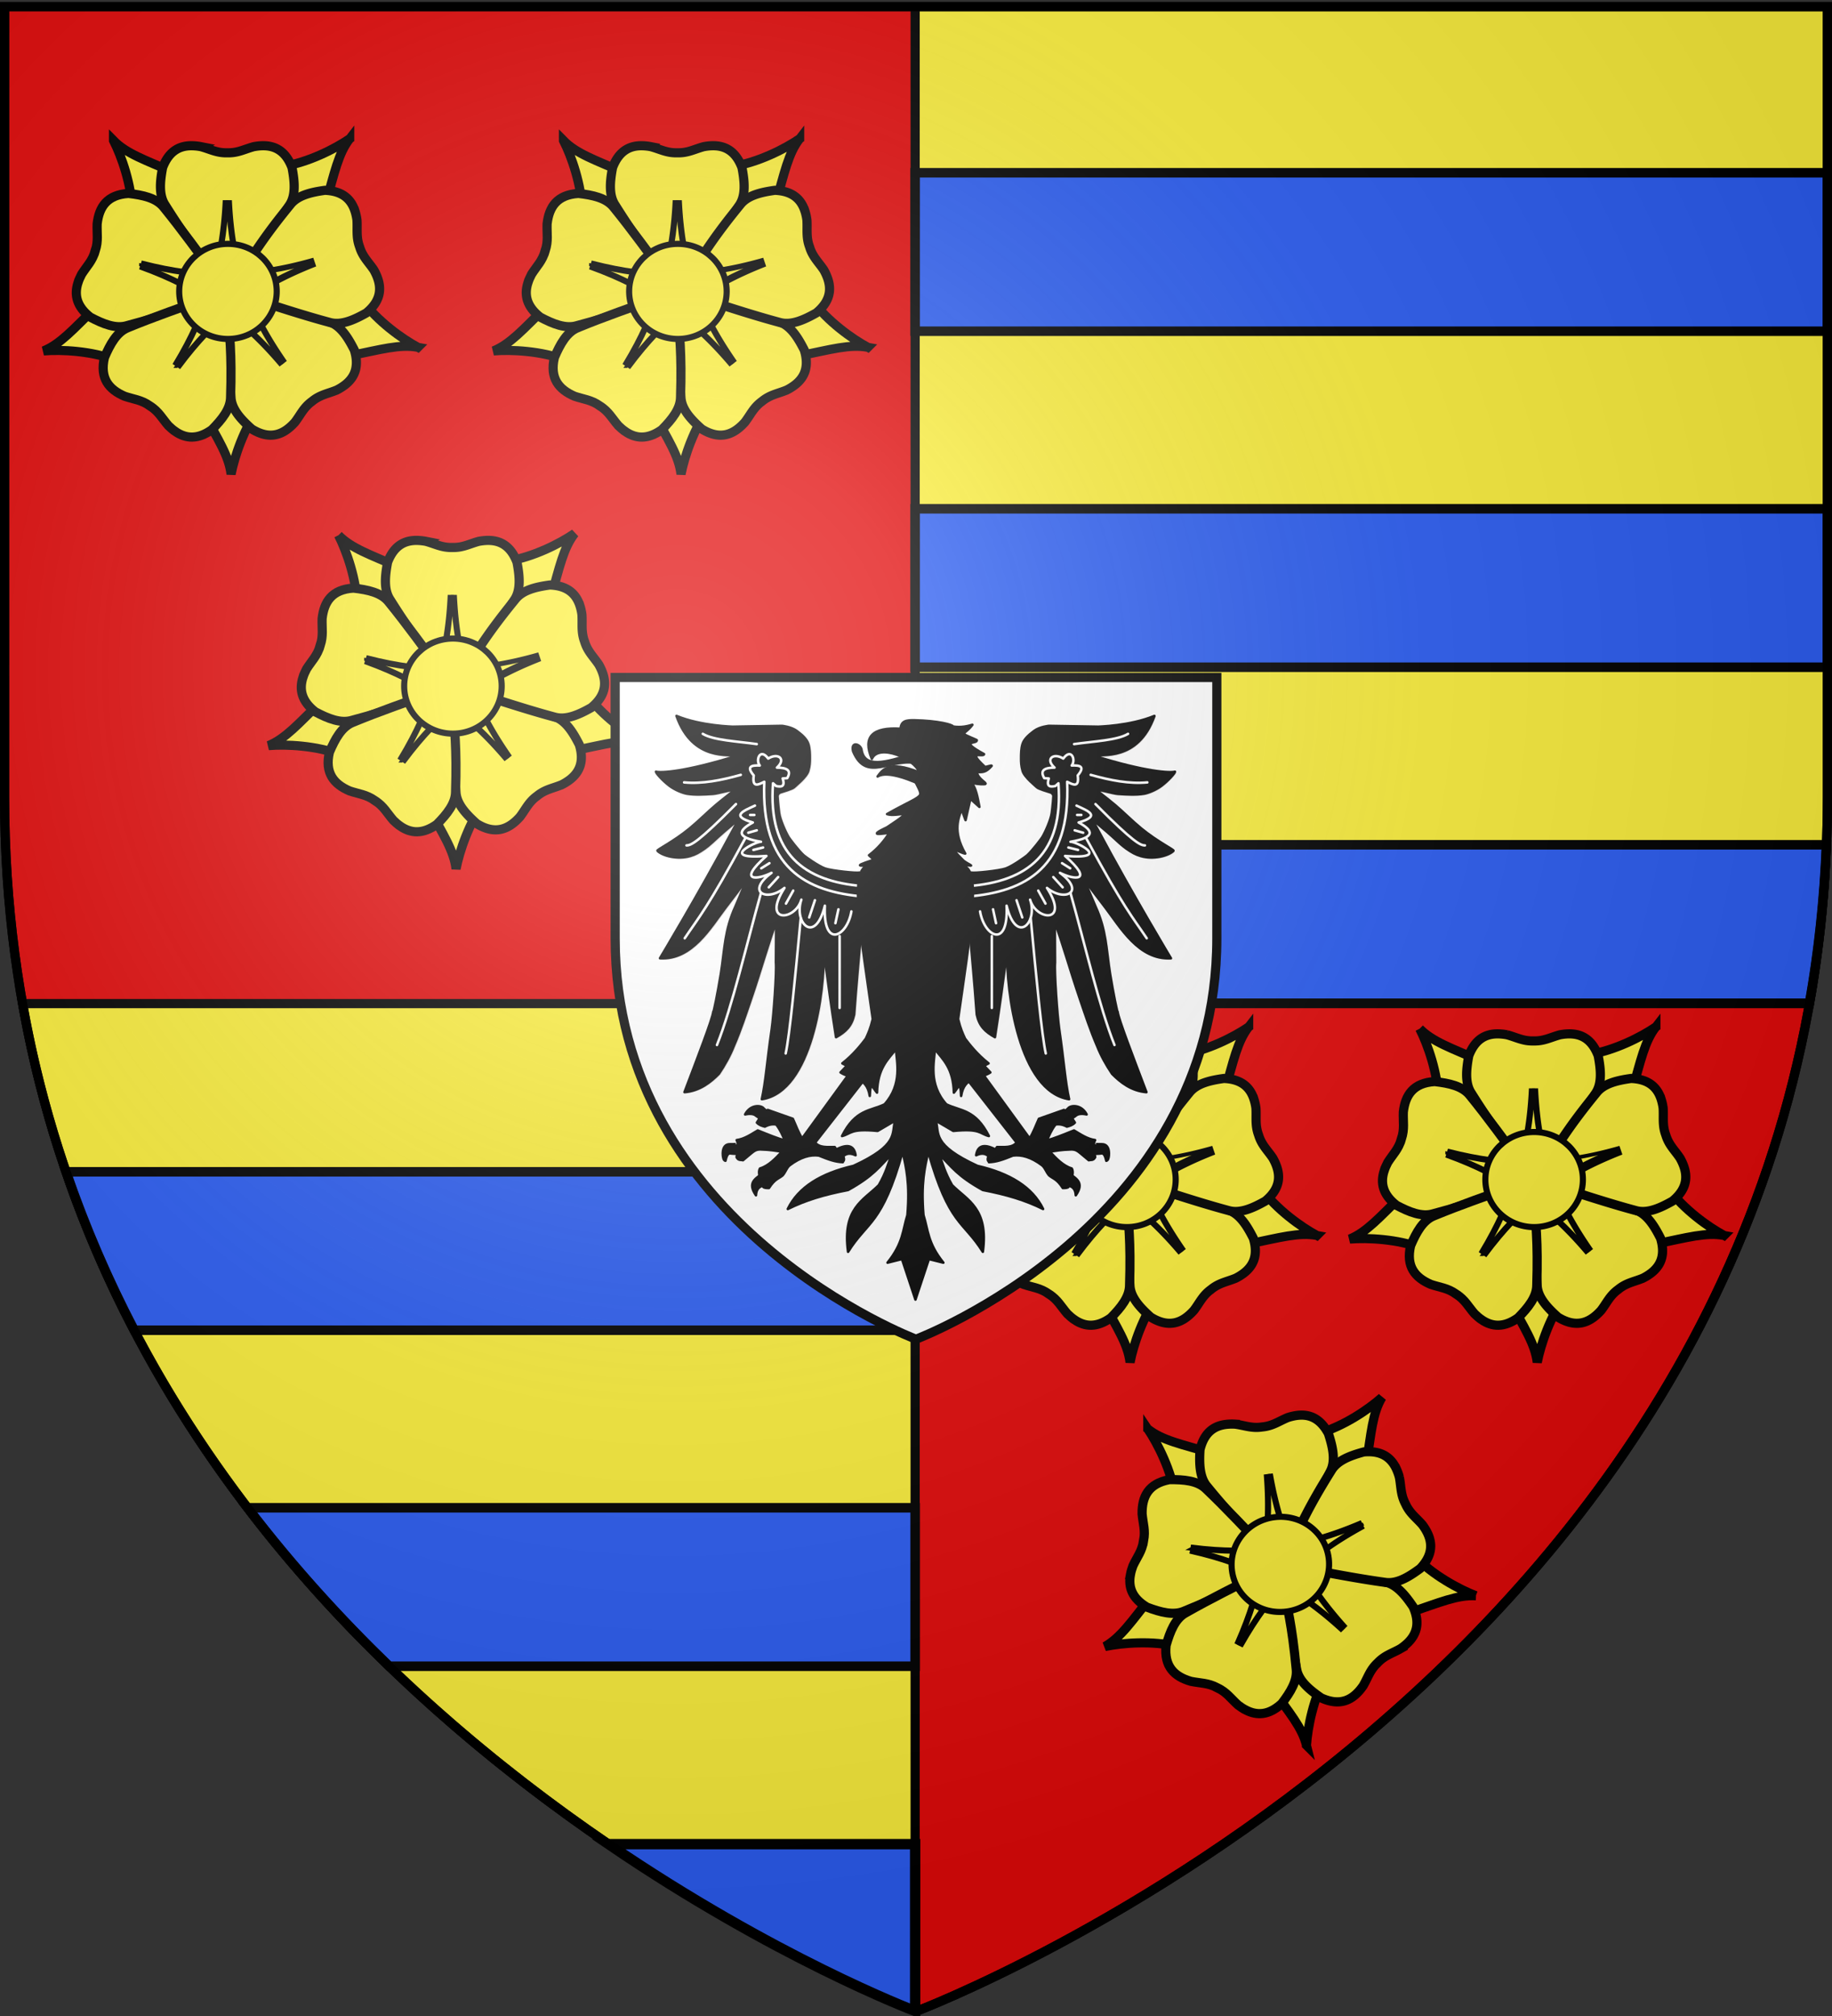 <svg xmlns="http://www.w3.org/2000/svg" xmlns:xlink="http://www.w3.org/1999/xlink" width="600" height="660" version="1.0"><rect width="100%" height="100%" fill="#333333" stroke="none"/><desc>Flag of Canton of Valais (Wallis)</desc><defs><radialGradient xlink:href="#b" id="c" cx="221.445" cy="226.331" r="300" fx="221.445" fy="226.331" gradientTransform="matrix(1.353 0 0 1.349 -77.63 -85.747)" gradientUnits="userSpaceOnUse"/><linearGradient id="b"><stop offset="0" style="stop-color:white;stop-opacity:.314"/><stop offset=".19" style="stop-color:white;stop-opacity:.251"/><stop offset=".6" style="stop-color:#6b6b6b;stop-opacity:.125"/><stop offset="1" style="stop-color:black;stop-opacity:.125"/></linearGradient></defs><g style="display:inline"><path d="M300 658.5s298.5-112.32 298.5-397.772V2.176H1.5v258.552C1.5 546.18 300 658.5 300 658.5z" style="fill:#e20909;fill-opacity:1;fill-rule:evenodd;stroke:#000;stroke-width:3;stroke-linecap:butt;stroke-linejoin:miter;stroke-miterlimit:4;stroke-dasharray:none;stroke-opacity:1"/><path d="M7.406 328.563c41.561 234.074 289.169 328.62 292.313 329.812V328.563zM299.719 2.188v326.375h292.875c3.805-21.431 5.906-44.041 5.906-67.844V2.188z" style="fill:#fcef3c;fill-opacity:1;fill-rule:evenodd;stroke:#000;stroke-width:3;stroke-linecap:butt;stroke-linejoin:miter;stroke-miterlimit:4;stroke-dasharray:none;stroke-opacity:1;display:inline"/></g><g style="display:inline"><g style="display:inline"><g style="fill:#fcef3c;fill-opacity:1;stroke:#000;stroke-width:23.584;stroke-miterlimit:4;stroke-dasharray:none;stroke-opacity:1"><path d="M958.886 534.195c-40.541-21.548-104.773-67.727-143.034-120.587l-175.12 5.216-17.823 54.37 161.228 82.716c79.366-16.12 128.42-30.41 174.749-21.715zM477.117 861.464c8.619-45.095 33.775-120.098 72.982-172.26L493.414 523.43l-57.207-.976-31.43 178.462c38.835 71.07 66.97 113.717 72.34 160.548zM-6.497 543.543c45.748-3.874 124.757.1 185.566 23.771l144.317-99.332-14.504-55.347-180.32 17.915c-57.947 56.577-91.416 95.18-135.06 112.993zM783.021-3.399C745.207 22.64 674.614 58.344 610.067 67.922L533.95 225.721l40.028 40.884 147.739-104.927C744.006 83.818 753.943 33.702 783.02-3.4zM173.937 1.2C194.801 42.096 220.955 116.757 222 182.002l146.474 96.123 45.773-34.33-84.68-160.205c-74.27-32.293-122.654-48.707-155.629-82.392z" style="fill:#fcef3c;fill-opacity:1;fill-rule:evenodd;stroke:#000;stroke-width:23.584;stroke-linecap:butt;stroke-linejoin:miter;stroke-miterlimit:4;stroke-dasharray:none;stroke-opacity:1" transform="matrix(.127 0 0 .127 15.087 45.856)"/></g><path d="M-152.546 267.068c-4.157-.038-7.55 1.842-9.564 7.163-.889 4.678-1.264 9.1.859 12.271 7.71 12.322 11.78 16.8 16.834 23.402 1.358-7.161 2.926-13.059 3.499-24.932.572 11.873 2.14 17.77 3.498 24.932 5.72-7.747 11.535-15.446 16.838-23.402 2.124-3.17 1.744-7.593.855-12.27-2.48-6.55-7.045-7.886-12.557-6.85-3.015.812-5.197 2.093-8.559 2h-.147c-3.362.093-5.548-1.188-8.562-2a17 17 0 0 0-2.994-.314z" style="fill:#fcef3c;fill-opacity:1;fill-rule:evenodd;stroke:#000;stroke-width:3;stroke-linecap:butt;stroke-linejoin:miter;stroke-miterlimit:4;stroke-dasharray:none;stroke-opacity:1" transform="translate(215.37 -219.36)"/><path d="M-140.918 284.972c-.573 11.873-2.141 17.77-3.499 24.932l-.06-.075.009.15h6.992l.016-.282c-1.348-7.068-2.892-12.967-3.458-24.725z" style="fill:#fcef3c;fill-opacity:1;fill-rule:evenodd;stroke:#000;stroke-width:1;stroke-linecap:butt;stroke-linejoin:miter;stroke-miterlimit:4;stroke-dasharray:none;stroke-opacity:1" transform="translate(215.37 -219.36)"/><path d="M-189.836 311.928c-1.264 3.96-.469 7.757 4.02 11.252 4.207 2.23 8.321 3.895 11.978 2.802 14.049-3.73 19.528-6.295 27.328-9.176-6.441-3.41-11.613-6.65-22.788-10.702 11.513 2.958 17.61 3.2 24.854 4.018-5.713-7.752-11.353-15.581-17.388-22.997-2.403-2.965-6.74-3.907-11.472-4.439-6.989.435-9.613 4.403-10.25 9.976-.115 3.12.465 5.583-.617 8.767l-.002.007-.04.133h-.001c-.903 3.24-2.773 4.951-4.439 7.591-.49.93-.892 1.853-1.183 2.768z" style="fill:#fcef3c;fill-opacity:1;fill-rule:evenodd;stroke:#000;stroke-width:3;stroke-linecap:butt;stroke-linejoin:miter;stroke-miterlimit:4;stroke-dasharray:none;stroke-opacity:1" transform="translate(215.37 -219.36)"/><path d="M-169.298 306.104c11.175 4.052 16.347 7.291 22.789 10.702l-.09.035.146.037 2.065-6.68-.265-.1c-7.152-.798-13.243-1.065-24.645-3.994z" style="fill:#fcef3c;fill-opacity:1;fill-rule:evenodd;stroke:#000;stroke-width:1;stroke-linecap:butt;stroke-linejoin:miter;stroke-miterlimit:4;stroke-dasharray:none;stroke-opacity:1" transform="translate(215.37 -219.36)"/><path d="M-102.526 345.485c3.319-2.505 4.862-6.063 3.215-11.509-2.146-4.25-4.544-7.984-8.16-9.204-13.623-5.068-19.579-6.138-27.61-8.29 3.289 6.505 5.64 12.136 12.424 21.897-7.691-9.064-12.53-12.783-17.97-17.633.187 9.628.27 19.277.915 28.816.25 3.808 3.247 7.083 6.803 10.249 5.957 3.68 10.39 1.957 14.13-2.225 1.894-2.48 2.843-4.827 5.565-6.802l.005-.004.11-.085h.002c2.608-2.124 5.122-2.44 8.006-3.635a17 17 0 0 0 2.565-1.575z" style="fill:#fcef3c;fill-opacity:1;fill-rule:evenodd;stroke:#000;stroke-width:3;stroke-linecap:butt;stroke-linejoin:miter;stroke-miterlimit:4;stroke-dasharray:none;stroke-opacity:1" transform="translate(215.37 -219.36)"/><path d="M-122.657 338.379c-6.784-9.761-9.135-15.392-12.424-21.897l.093.023-.098-.114-5.543 4.262.159.233c5.377 4.782 10.197 8.517 17.813 17.493z" style="fill:#fcef3c;fill-opacity:1;fill-rule:evenodd;stroke:#000;stroke-width:1;stroke-linecap:butt;stroke-linejoin:miter;stroke-miterlimit:4;stroke-dasharray:none;stroke-opacity:1" transform="translate(215.37 -219.36)"/><path d="M-157.916 360.647c3.43 2.351 7.293 2.683 11.933-.61 3.347-3.386 6.126-6.847 6.133-10.663.474-14.528-.406-20.514-.918-28.813-5.122 5.186-9.713 9.206-16.811 18.74 6.148-10.173 8.136-15.942 11.004-22.643-9.069 3.239-18.19 6.385-27.03 10.03-3.53 1.447-5.682 5.33-7.554 9.707-1.595 6.818 1.448 10.474 6.602 12.69 2.954 1.007 5.48 1.161 8.218 3.114l.006.003.116.078v.001c2.843 1.798 3.943 4.081 5.992 6.436.75.738 1.517 1.388 2.309 1.93z" style="fill:#fcef3c;fill-opacity:1;fill-rule:evenodd;stroke:#000;stroke-width:3;stroke-linecap:butt;stroke-linejoin:miter;stroke-miterlimit:4;stroke-dasharray:none;stroke-opacity:1" transform="translate(215.37 -219.36)"/><path d="M-157.58 339.302c7.099-9.535 11.69-13.555 16.812-18.741l.007.095.078-.13-5.804-3.9-.17.226c-2.824 6.618-4.834 12.375-10.922 22.45z" style="fill:#fcef3c;fill-opacity:1;fill-rule:evenodd;stroke:#000;stroke-width:1;stroke-linecap:butt;stroke-linejoin:miter;stroke-miterlimit:4;stroke-dasharray:none;stroke-opacity:1" transform="translate(215.37 -219.36)"/><path d="M-99.12 288.435c-1.294-3.951-4.161-6.563-9.847-6.768-4.716.655-9.026 1.715-11.35 4.742-9.206 11.249-12.146 16.537-16.782 23.44 7.22-1.007 13.308-1.409 24.74-4.668-11.065 4.343-16.15 7.717-22.5 11.295 9.17 2.94 18.326 5.984 27.56 8.462 3.684.996 7.752-.779 11.899-3.118 5.41-4.445 5.215-9.198 2.469-14.09-1.734-2.595-3.646-4.253-4.634-7.468l-.003-.006-.044-.132c-1.165-3.156-.65-5.638-.847-8.753a17 17 0 0 0-.66-2.936z" style="fill:#fcef3c;fill-opacity:1;fill-rule:evenodd;stroke:#000;stroke-width:3;stroke-linecap:butt;stroke-linejoin:miter;stroke-miterlimit:4;stroke-dasharray:none;stroke-opacity:1" transform="translate(215.37 -219.36)"/><g style="fill:#fcef3c;fill-opacity:1;stroke:#000;stroke-width:7.861;stroke-miterlimit:4;stroke-dasharray:none;stroke-opacity:1"><path d="M469.438 156.219c-4.498 93.339-16.83 139.7-27.5 196-.156-.203-.314-.391-.47-.594l.063 1.188H496.5l.125-2.22c-10.599-55.567-22.733-101.94-27.187-194.374z" style="fill:#fcef3c;fill-opacity:1;fill-rule:evenodd;stroke:#000;stroke-width:7.861;stroke-linecap:butt;stroke-linejoin:miter;stroke-miterlimit:4;stroke-dasharray:none;stroke-opacity:1" transform="scale(.127)rotate(71.331 278.412 652.586)"/></g><path d="M-124.742 314.764c.002 8.597-7.148 15.568-15.97 15.568s-15.972-6.971-15.97-15.568c-.002-8.598 7.148-15.569 15.97-15.569s15.972 6.971 15.97 15.569z" style="fill:#fcef3c;fill-opacity:1;fill-rule:evenodd;stroke:#000;stroke-width:2;stroke-miterlimit:4;stroke-dasharray:none;stroke-opacity:1" transform="translate(215.37 -219.36)"/></g><g style="display:inline"><g style="fill:#fcef3c;fill-opacity:1;stroke:#000;stroke-width:23.584;stroke-miterlimit:4;stroke-dasharray:none;stroke-opacity:1"><path d="M958.886 534.195c-40.541-21.548-104.773-67.727-143.034-120.587l-175.12 5.216-17.823 54.37 161.228 82.716c79.366-16.12 128.42-30.41 174.749-21.715zM477.117 861.464c8.619-45.095 33.775-120.098 72.982-172.26L493.414 523.43l-57.207-.976-31.43 178.462c38.835 71.07 66.97 113.717 72.34 160.548zM-6.497 543.543c45.748-3.874 124.757.1 185.566 23.771l144.317-99.332-14.504-55.347-180.32 17.915c-57.947 56.577-91.416 95.18-135.06 112.993zM783.021-3.399C745.207 22.64 674.614 58.344 610.067 67.922L533.95 225.721l40.028 40.884 147.739-104.927C744.006 83.818 753.943 33.702 783.02-3.4zM173.937 1.2C194.801 42.096 220.955 116.757 222 182.002l146.474 96.123 45.773-34.33-84.68-160.205c-74.27-32.293-122.654-48.707-155.629-82.392z" style="fill:#fcef3c;fill-opacity:1;fill-rule:evenodd;stroke:#000;stroke-width:23.584;stroke-linecap:butt;stroke-linejoin:miter;stroke-miterlimit:4;stroke-dasharray:none;stroke-opacity:1" transform="matrix(.127 0 0 .127 162.45 45.856)"/></g><path d="M-152.546 267.068c-4.157-.038-7.55 1.842-9.564 7.163-.889 4.678-1.264 9.1.859 12.271 7.71 12.322 11.78 16.8 16.834 23.402 1.358-7.161 2.926-13.059 3.499-24.932.572 11.873 2.14 17.77 3.498 24.932 5.72-7.747 11.535-15.446 16.838-23.402 2.124-3.17 1.744-7.593.855-12.27-2.48-6.55-7.045-7.886-12.557-6.85-3.015.812-5.197 2.093-8.559 2h-.147c-3.362.093-5.548-1.188-8.562-2a17 17 0 0 0-2.994-.314z" style="fill:#fcef3c;fill-opacity:1;fill-rule:evenodd;stroke:#000;stroke-width:3;stroke-linecap:butt;stroke-linejoin:miter;stroke-miterlimit:4;stroke-dasharray:none;stroke-opacity:1" transform="translate(362.734 -219.36)"/><path d="M-140.918 284.972c-.573 11.873-2.141 17.77-3.499 24.932l-.06-.075.009.15h6.992l.016-.282c-1.348-7.068-2.892-12.967-3.458-24.725z" style="fill:#fcef3c;fill-opacity:1;fill-rule:evenodd;stroke:#000;stroke-width:1;stroke-linecap:butt;stroke-linejoin:miter;stroke-miterlimit:4;stroke-dasharray:none;stroke-opacity:1" transform="translate(362.734 -219.36)"/><path d="M-189.836 311.928c-1.264 3.96-.469 7.757 4.02 11.252 4.207 2.23 8.321 3.895 11.978 2.802 14.049-3.73 19.528-6.295 27.328-9.176-6.441-3.41-11.613-6.65-22.788-10.702 11.513 2.958 17.61 3.2 24.854 4.018-5.713-7.752-11.353-15.581-17.388-22.997-2.403-2.965-6.74-3.907-11.472-4.439-6.989.435-9.613 4.403-10.25 9.976-.115 3.12.465 5.583-.617 8.767l-.002.007-.04.133h-.001c-.903 3.24-2.773 4.951-4.439 7.591-.49.93-.892 1.853-1.183 2.768z" style="fill:#fcef3c;fill-opacity:1;fill-rule:evenodd;stroke:#000;stroke-width:3;stroke-linecap:butt;stroke-linejoin:miter;stroke-miterlimit:4;stroke-dasharray:none;stroke-opacity:1" transform="translate(362.734 -219.36)"/><path d="M-169.298 306.104c11.175 4.052 16.347 7.291 22.789 10.702l-.09.035.146.037 2.065-6.68-.265-.1c-7.152-.798-13.243-1.065-24.645-3.994z" style="fill:#fcef3c;fill-opacity:1;fill-rule:evenodd;stroke:#000;stroke-width:1;stroke-linecap:butt;stroke-linejoin:miter;stroke-miterlimit:4;stroke-dasharray:none;stroke-opacity:1" transform="translate(362.734 -219.36)"/><path d="M-102.526 345.485c3.319-2.505 4.862-6.063 3.215-11.509-2.146-4.25-4.544-7.984-8.16-9.204-13.623-5.068-19.579-6.138-27.61-8.29 3.289 6.505 5.64 12.136 12.424 21.897-7.691-9.064-12.53-12.783-17.97-17.633.187 9.628.27 19.277.915 28.816.25 3.808 3.247 7.083 6.803 10.249 5.957 3.68 10.39 1.957 14.13-2.225 1.894-2.48 2.843-4.827 5.565-6.802l.005-.004.11-.085h.002c2.608-2.124 5.122-2.44 8.006-3.635a17 17 0 0 0 2.565-1.575z" style="fill:#fcef3c;fill-opacity:1;fill-rule:evenodd;stroke:#000;stroke-width:3;stroke-linecap:butt;stroke-linejoin:miter;stroke-miterlimit:4;stroke-dasharray:none;stroke-opacity:1" transform="translate(362.734 -219.36)"/><path d="M-122.657 338.379c-6.784-9.761-9.135-15.392-12.424-21.897l.093.023-.098-.114-5.543 4.262.159.233c5.377 4.782 10.197 8.517 17.813 17.493z" style="fill:#fcef3c;fill-opacity:1;fill-rule:evenodd;stroke:#000;stroke-width:1;stroke-linecap:butt;stroke-linejoin:miter;stroke-miterlimit:4;stroke-dasharray:none;stroke-opacity:1" transform="translate(362.734 -219.36)"/><path d="M-157.916 360.647c3.43 2.351 7.293 2.683 11.933-.61 3.347-3.386 6.126-6.847 6.133-10.663.474-14.528-.406-20.514-.918-28.813-5.122 5.186-9.713 9.206-16.811 18.74 6.148-10.173 8.136-15.942 11.004-22.643-9.069 3.239-18.19 6.385-27.03 10.03-3.53 1.447-5.682 5.33-7.554 9.707-1.595 6.818 1.448 10.474 6.602 12.69 2.954 1.007 5.48 1.161 8.218 3.114l.006.003.116.078v.001c2.843 1.798 3.943 4.081 5.992 6.436.75.738 1.517 1.388 2.309 1.93z" style="fill:#fcef3c;fill-opacity:1;fill-rule:evenodd;stroke:#000;stroke-width:3;stroke-linecap:butt;stroke-linejoin:miter;stroke-miterlimit:4;stroke-dasharray:none;stroke-opacity:1" transform="translate(362.734 -219.36)"/><path d="M-157.58 339.302c7.099-9.535 11.69-13.555 16.812-18.741l.007.095.078-.13-5.804-3.9-.17.226c-2.824 6.618-4.834 12.375-10.922 22.45z" style="fill:#fcef3c;fill-opacity:1;fill-rule:evenodd;stroke:#000;stroke-width:1;stroke-linecap:butt;stroke-linejoin:miter;stroke-miterlimit:4;stroke-dasharray:none;stroke-opacity:1" transform="translate(362.734 -219.36)"/><path d="M-99.12 288.435c-1.294-3.951-4.161-6.563-9.847-6.768-4.716.655-9.026 1.715-11.35 4.742-9.206 11.249-12.146 16.537-16.782 23.44 7.22-1.007 13.308-1.409 24.74-4.668-11.065 4.343-16.15 7.717-22.5 11.295 9.17 2.94 18.326 5.984 27.56 8.462 3.684.996 7.752-.779 11.899-3.118 5.41-4.445 5.215-9.198 2.469-14.09-1.734-2.595-3.646-4.253-4.634-7.468l-.003-.006-.044-.132c-1.165-3.156-.65-5.638-.847-8.753a17 17 0 0 0-.66-2.936z" style="fill:#fcef3c;fill-opacity:1;fill-rule:evenodd;stroke:#000;stroke-width:3;stroke-linecap:butt;stroke-linejoin:miter;stroke-miterlimit:4;stroke-dasharray:none;stroke-opacity:1" transform="translate(362.734 -219.36)"/><g style="fill:#fcef3c;fill-opacity:1;stroke:#000;stroke-width:7.861;stroke-miterlimit:4;stroke-dasharray:none;stroke-opacity:1"><path d="M469.438 156.219c-4.498 93.339-16.83 139.7-27.5 196-.156-.203-.314-.391-.47-.594l.063 1.188H496.5l.125-2.22c-10.599-55.567-22.733-101.94-27.187-194.374z" style="fill:#fcef3c;fill-opacity:1;fill-rule:evenodd;stroke:#000;stroke-width:7.861;stroke-linecap:butt;stroke-linejoin:miter;stroke-miterlimit:4;stroke-dasharray:none;stroke-opacity:1" transform="scale(.127)rotate(71.331 857.652 1459.714)"/></g><path d="M-124.742 314.764c.002 8.597-7.148 15.568-15.97 15.568s-15.972-6.971-15.97-15.568c-.002-8.598 7.148-15.569 15.97-15.569s15.972 6.971 15.97 15.569z" style="fill:#fcef3c;fill-opacity:1;fill-rule:evenodd;stroke:#000;stroke-width:2;stroke-miterlimit:4;stroke-dasharray:none;stroke-opacity:1" transform="translate(362.734 -219.36)"/></g><g style="display:inline"><g style="fill:#fcef3c;fill-opacity:1;stroke:#000;stroke-width:23.584;stroke-miterlimit:4;stroke-dasharray:none;stroke-opacity:1"><path d="M958.886 534.195c-40.541-21.548-104.773-67.727-143.034-120.587l-175.12 5.216-17.823 54.37 161.228 82.716c79.366-16.12 128.42-30.41 174.749-21.715zM477.117 861.464c8.619-45.095 33.775-120.098 72.982-172.26L493.414 523.43l-57.207-.976-31.43 178.462c38.835 71.07 66.97 113.717 72.34 160.548zM-6.497 543.543c45.748-3.874 124.757.1 185.566 23.771l144.317-99.332-14.504-55.347-180.32 17.915c-57.947 56.577-91.416 95.18-135.06 112.993zM783.021-3.399C745.207 22.64 674.614 58.344 610.067 67.922L533.95 225.721l40.028 40.884 147.739-104.927C744.006 83.818 753.943 33.702 783.02-3.4zM173.937 1.2C194.801 42.096 220.955 116.757 222 182.002l146.474 96.123 45.773-34.33-84.68-160.205c-74.27-32.293-122.654-48.707-155.629-82.392z" style="fill:#fcef3c;fill-opacity:1;fill-rule:evenodd;stroke:#000;stroke-width:23.584;stroke-linecap:butt;stroke-linejoin:miter;stroke-miterlimit:4;stroke-dasharray:none;stroke-opacity:1" transform="matrix(.127 0 0 .127 88.768 175.067)"/></g><path d="M-152.546 267.068c-4.157-.038-7.55 1.842-9.564 7.163-.889 4.678-1.264 9.1.859 12.271 7.71 12.322 11.78 16.8 16.834 23.402 1.358-7.161 2.926-13.059 3.499-24.932.572 11.873 2.14 17.77 3.498 24.932 5.72-7.747 11.535-15.446 16.838-23.402 2.124-3.17 1.744-7.593.855-12.27-2.48-6.55-7.045-7.886-12.557-6.85-3.015.812-5.197 2.093-8.559 2h-.147c-3.362.093-5.548-1.188-8.562-2a17 17 0 0 0-2.994-.314z" style="fill:#fcef3c;fill-opacity:1;fill-rule:evenodd;stroke:#000;stroke-width:3;stroke-linecap:butt;stroke-linejoin:miter;stroke-miterlimit:4;stroke-dasharray:none;stroke-opacity:1" transform="translate(289.052 -90.15)"/><path d="M-140.918 284.972c-.573 11.873-2.141 17.77-3.499 24.932l-.06-.075.009.15h6.992l.016-.282c-1.348-7.068-2.892-12.967-3.458-24.725z" style="fill:#fcef3c;fill-opacity:1;fill-rule:evenodd;stroke:#000;stroke-width:1;stroke-linecap:butt;stroke-linejoin:miter;stroke-miterlimit:4;stroke-dasharray:none;stroke-opacity:1" transform="translate(289.052 -90.15)"/><path d="M-189.836 311.928c-1.264 3.96-.469 7.757 4.02 11.252 4.207 2.23 8.321 3.895 11.978 2.802 14.049-3.73 19.528-6.295 27.328-9.176-6.441-3.41-11.613-6.65-22.788-10.702 11.513 2.958 17.61 3.2 24.854 4.018-5.713-7.752-11.353-15.581-17.388-22.997-2.403-2.965-6.74-3.907-11.472-4.439-6.989.435-9.613 4.403-10.25 9.976-.115 3.12.465 5.583-.617 8.767l-.002.007-.04.133h-.001c-.903 3.24-2.773 4.951-4.439 7.591-.49.93-.892 1.853-1.183 2.768z" style="fill:#fcef3c;fill-opacity:1;fill-rule:evenodd;stroke:#000;stroke-width:3;stroke-linecap:butt;stroke-linejoin:miter;stroke-miterlimit:4;stroke-dasharray:none;stroke-opacity:1" transform="translate(289.052 -90.15)"/><path d="M-169.298 306.104c11.175 4.052 16.347 7.291 22.789 10.702l-.09.035.146.037 2.065-6.68-.265-.1c-7.152-.798-13.243-1.065-24.645-3.994z" style="fill:#fcef3c;fill-opacity:1;fill-rule:evenodd;stroke:#000;stroke-width:1;stroke-linecap:butt;stroke-linejoin:miter;stroke-miterlimit:4;stroke-dasharray:none;stroke-opacity:1" transform="translate(289.052 -90.15)"/><path d="M-102.526 345.485c3.319-2.505 4.862-6.063 3.215-11.509-2.146-4.25-4.544-7.984-8.16-9.204-13.623-5.068-19.579-6.138-27.61-8.29 3.289 6.505 5.64 12.136 12.424 21.897-7.691-9.064-12.53-12.783-17.97-17.633.187 9.628.27 19.277.915 28.816.25 3.808 3.247 7.083 6.803 10.249 5.957 3.68 10.39 1.957 14.13-2.225 1.894-2.48 2.843-4.827 5.565-6.802l.005-.004.11-.085h.002c2.608-2.124 5.122-2.44 8.006-3.635a17 17 0 0 0 2.565-1.575z" style="fill:#fcef3c;fill-opacity:1;fill-rule:evenodd;stroke:#000;stroke-width:3;stroke-linecap:butt;stroke-linejoin:miter;stroke-miterlimit:4;stroke-dasharray:none;stroke-opacity:1" transform="translate(289.052 -90.15)"/><path d="M-122.657 338.379c-6.784-9.761-9.135-15.392-12.424-21.897l.093.023-.098-.114-5.543 4.262.159.233c5.377 4.782 10.197 8.517 17.813 17.493z" style="fill:#fcef3c;fill-opacity:1;fill-rule:evenodd;stroke:#000;stroke-width:1;stroke-linecap:butt;stroke-linejoin:miter;stroke-miterlimit:4;stroke-dasharray:none;stroke-opacity:1" transform="translate(289.052 -90.15)"/><path d="M-157.916 360.647c3.43 2.351 7.293 2.683 11.933-.61 3.347-3.386 6.126-6.847 6.133-10.663.474-14.528-.406-20.514-.918-28.813-5.122 5.186-9.713 9.206-16.811 18.74 6.148-10.173 8.136-15.942 11.004-22.643-9.069 3.239-18.19 6.385-27.03 10.03-3.53 1.447-5.682 5.33-7.554 9.707-1.595 6.818 1.448 10.474 6.602 12.69 2.954 1.007 5.48 1.161 8.218 3.114l.006.003.116.078v.001c2.843 1.798 3.943 4.081 5.992 6.436.75.738 1.517 1.388 2.309 1.93z" style="fill:#fcef3c;fill-opacity:1;fill-rule:evenodd;stroke:#000;stroke-width:3;stroke-linecap:butt;stroke-linejoin:miter;stroke-miterlimit:4;stroke-dasharray:none;stroke-opacity:1" transform="translate(289.052 -90.15)"/><path d="M-157.58 339.302c7.099-9.535 11.69-13.555 16.812-18.741l.007.095.078-.13-5.804-3.9-.17.226c-2.824 6.618-4.834 12.375-10.922 22.45z" style="fill:#fcef3c;fill-opacity:1;fill-rule:evenodd;stroke:#000;stroke-width:1;stroke-linecap:butt;stroke-linejoin:miter;stroke-miterlimit:4;stroke-dasharray:none;stroke-opacity:1" transform="translate(289.052 -90.15)"/><path d="M-99.12 288.435c-1.294-3.951-4.161-6.563-9.847-6.768-4.716.655-9.026 1.715-11.35 4.742-9.206 11.249-12.146 16.537-16.782 23.44 7.22-1.007 13.308-1.409 24.74-4.668-11.065 4.343-16.15 7.717-22.5 11.295 9.17 2.94 18.326 5.984 27.56 8.462 3.684.996 7.752-.779 11.899-3.118 5.41-4.445 5.215-9.198 2.469-14.09-1.734-2.595-3.646-4.253-4.634-7.468l-.003-.006-.044-.132c-1.165-3.156-.65-5.638-.847-8.753a17 17 0 0 0-.66-2.936z" style="fill:#fcef3c;fill-opacity:1;fill-rule:evenodd;stroke:#000;stroke-width:3;stroke-linecap:butt;stroke-linejoin:miter;stroke-miterlimit:4;stroke-dasharray:none;stroke-opacity:1" transform="translate(289.052 -90.15)"/><g style="fill:#fcef3c;fill-opacity:1;stroke:#000;stroke-width:7.861;stroke-miterlimit:4;stroke-dasharray:none;stroke-opacity:1"><path d="M469.438 156.219c-4.498 93.339-16.83 139.7-27.5 196-.156-.203-.314-.391-.47-.594l.063 1.188H496.5l.125-2.22c-10.599-55.567-22.733-101.94-27.187-194.374z" style="fill:#fcef3c;fill-opacity:1;fill-rule:evenodd;stroke:#000;stroke-width:7.861;stroke-linecap:butt;stroke-linejoin:miter;stroke-miterlimit:4;stroke-dasharray:none;stroke-opacity:1" transform="scale(.127)rotate(71.331 -139.672 1564.038)"/></g><path d="M-124.742 314.764c.002 8.597-7.148 15.568-15.97 15.568s-15.972-6.971-15.97-15.568c-.002-8.598 7.148-15.569 15.97-15.569s15.972 6.971 15.97 15.569z" style="fill:#fcef3c;fill-opacity:1;fill-rule:evenodd;stroke:#000;stroke-width:2;stroke-miterlimit:4;stroke-dasharray:none;stroke-opacity:1" transform="translate(289.052 -90.15)"/></g><g style="display:inline"><g style="fill:#fcef3c;fill-opacity:1;stroke:#000;stroke-width:23.584;stroke-miterlimit:4;stroke-dasharray:none;stroke-opacity:1"><path d="M958.886 534.195c-40.541-21.548-104.773-67.727-143.034-120.587l-175.12 5.216-17.823 54.37 161.228 82.716c79.366-16.12 128.42-30.41 174.749-21.715zM477.117 861.464c8.619-45.095 33.775-120.098 72.982-172.26L493.414 523.43l-57.207-.976-31.43 178.462c38.835 71.07 66.97 113.717 72.34 160.548zM-6.497 543.543c45.748-3.874 124.757.1 185.566 23.771l144.317-99.332-14.504-55.347-180.32 17.915c-57.947 56.577-91.416 95.18-135.06 112.993zM783.021-3.399C745.207 22.64 674.614 58.344 610.067 67.922L533.95 225.721l40.028 40.884 147.739-104.927C744.006 83.818 753.943 33.702 783.02-3.4zM173.937 1.2C194.801 42.096 220.955 116.757 222 182.002l146.474 96.123 45.773-34.33-84.68-160.205c-74.27-32.293-122.654-48.707-155.629-82.392z" style="fill:#fcef3c;fill-opacity:1;fill-rule:evenodd;stroke:#000;stroke-width:23.584;stroke-linecap:butt;stroke-linejoin:miter;stroke-miterlimit:4;stroke-dasharray:none;stroke-opacity:1" transform="matrix(.127 0 0 .127 309.51 336.615)"/></g><path d="M-152.546 267.068c-4.157-.038-7.55 1.842-9.564 7.163-.889 4.678-1.264 9.1.859 12.271 7.71 12.322 11.78 16.8 16.834 23.402 1.358-7.161 2.926-13.059 3.499-24.932.572 11.873 2.14 17.77 3.498 24.932 5.72-7.747 11.535-15.446 16.838-23.402 2.124-3.17 1.744-7.593.855-12.27-2.48-6.55-7.045-7.886-12.557-6.85-3.015.812-5.197 2.093-8.559 2h-.147c-3.362.093-5.548-1.188-8.562-2a17 17 0 0 0-2.994-.314z" style="fill:#fcef3c;fill-opacity:1;fill-rule:evenodd;stroke:#000;stroke-width:3;stroke-linecap:butt;stroke-linejoin:miter;stroke-miterlimit:4;stroke-dasharray:none;stroke-opacity:1" transform="translate(509.793 71.399)"/><path d="M-140.918 284.972c-.573 11.873-2.141 17.77-3.499 24.932l-.06-.075.009.15h6.992l.016-.282c-1.348-7.068-2.892-12.967-3.458-24.725z" style="fill:#fcef3c;fill-opacity:1;fill-rule:evenodd;stroke:#000;stroke-width:1;stroke-linecap:butt;stroke-linejoin:miter;stroke-miterlimit:4;stroke-dasharray:none;stroke-opacity:1" transform="translate(509.793 71.399)"/><path d="M-189.836 311.928c-1.264 3.96-.469 7.757 4.02 11.252 4.207 2.23 8.321 3.895 11.978 2.802 14.049-3.73 19.528-6.295 27.328-9.176-6.441-3.41-11.613-6.65-22.788-10.702 11.513 2.958 17.61 3.2 24.854 4.018-5.713-7.752-11.353-15.581-17.388-22.997-2.403-2.965-6.74-3.907-11.472-4.439-6.989.435-9.613 4.403-10.25 9.976-.115 3.12.465 5.583-.617 8.767l-.002.007-.04.133h-.001c-.903 3.24-2.773 4.951-4.439 7.591-.49.93-.892 1.853-1.183 2.768z" style="fill:#fcef3c;fill-opacity:1;fill-rule:evenodd;stroke:#000;stroke-width:3;stroke-linecap:butt;stroke-linejoin:miter;stroke-miterlimit:4;stroke-dasharray:none;stroke-opacity:1" transform="translate(509.793 71.399)"/><path d="M-169.298 306.104c11.175 4.052 16.347 7.291 22.789 10.702l-.09.035.146.037 2.065-6.68-.265-.1c-7.152-.798-13.243-1.065-24.645-3.994z" style="fill:#fcef3c;fill-opacity:1;fill-rule:evenodd;stroke:#000;stroke-width:1;stroke-linecap:butt;stroke-linejoin:miter;stroke-miterlimit:4;stroke-dasharray:none;stroke-opacity:1" transform="translate(509.793 71.399)"/><path d="M-102.526 345.485c3.319-2.505 4.862-6.063 3.215-11.509-2.146-4.25-4.544-7.984-8.16-9.204-13.623-5.068-19.579-6.138-27.61-8.29 3.289 6.505 5.64 12.136 12.424 21.897-7.691-9.064-12.53-12.783-17.97-17.633.187 9.628.27 19.277.915 28.816.25 3.808 3.247 7.083 6.803 10.249 5.957 3.68 10.39 1.957 14.13-2.225 1.894-2.48 2.843-4.827 5.565-6.802l.005-.004.11-.085h.002c2.608-2.124 5.122-2.44 8.006-3.635a17 17 0 0 0 2.565-1.575z" style="fill:#fcef3c;fill-opacity:1;fill-rule:evenodd;stroke:#000;stroke-width:3;stroke-linecap:butt;stroke-linejoin:miter;stroke-miterlimit:4;stroke-dasharray:none;stroke-opacity:1" transform="translate(509.793 71.399)"/><path d="M-122.657 338.379c-6.784-9.761-9.135-15.392-12.424-21.897l.093.023-.098-.114-5.543 4.262.159.233c5.377 4.782 10.197 8.517 17.813 17.493z" style="fill:#fcef3c;fill-opacity:1;fill-rule:evenodd;stroke:#000;stroke-width:1;stroke-linecap:butt;stroke-linejoin:miter;stroke-miterlimit:4;stroke-dasharray:none;stroke-opacity:1" transform="translate(509.793 71.399)"/><path d="M-157.916 360.647c3.43 2.351 7.293 2.683 11.933-.61 3.347-3.386 6.126-6.847 6.133-10.663.474-14.528-.406-20.514-.918-28.813-5.122 5.186-9.713 9.206-16.811 18.74 6.148-10.173 8.136-15.942 11.004-22.643-9.069 3.239-18.19 6.385-27.03 10.03-3.53 1.447-5.682 5.33-7.554 9.707-1.595 6.818 1.448 10.474 6.602 12.69 2.954 1.007 5.48 1.161 8.218 3.114l.006.003.116.078v.001c2.843 1.798 3.943 4.081 5.992 6.436.75.738 1.517 1.388 2.309 1.93z" style="fill:#fcef3c;fill-opacity:1;fill-rule:evenodd;stroke:#000;stroke-width:3;stroke-linecap:butt;stroke-linejoin:miter;stroke-miterlimit:4;stroke-dasharray:none;stroke-opacity:1" transform="translate(509.793 71.399)"/><path d="M-157.58 339.302c7.099-9.535 11.69-13.555 16.812-18.741l.007.095.078-.13-5.804-3.9-.17.226c-2.824 6.618-4.834 12.375-10.922 22.45z" style="fill:#fcef3c;fill-opacity:1;fill-rule:evenodd;stroke:#000;stroke-width:1;stroke-linecap:butt;stroke-linejoin:miter;stroke-miterlimit:4;stroke-dasharray:none;stroke-opacity:1" transform="translate(509.793 71.399)"/><path d="M-99.12 288.435c-1.294-3.951-4.161-6.563-9.847-6.768-4.716.655-9.026 1.715-11.35 4.742-9.206 11.249-12.146 16.537-16.782 23.44 7.22-1.007 13.308-1.409 24.74-4.668-11.065 4.343-16.15 7.717-22.5 11.295 9.17 2.94 18.326 5.984 27.56 8.462 3.684.996 7.752-.779 11.899-3.118 5.41-4.445 5.215-9.198 2.469-14.09-1.734-2.595-3.646-4.253-4.634-7.468l-.003-.006-.044-.132c-1.165-3.156-.65-5.638-.847-8.753a17 17 0 0 0-.66-2.936z" style="fill:#fcef3c;fill-opacity:1;fill-rule:evenodd;stroke:#000;stroke-width:3;stroke-linecap:butt;stroke-linejoin:miter;stroke-miterlimit:4;stroke-dasharray:none;stroke-opacity:1" transform="translate(509.793 71.399)"/><g style="fill:#fcef3c;fill-opacity:1;stroke:#000;stroke-width:7.861;stroke-miterlimit:4;stroke-dasharray:none;stroke-opacity:1"><path d="M469.438 156.219c-4.498 93.339-16.83 139.7-27.5 196-.156-.203-.314-.391-.47-.594l.063 1.188H496.5l.125-2.22c-10.599-55.567-22.733-101.94-27.187-194.374z" style="fill:#fcef3c;fill-opacity:1;fill-rule:evenodd;stroke:#000;stroke-width:7.861;stroke-linecap:butt;stroke-linejoin:miter;stroke-miterlimit:4;stroke-dasharray:none;stroke-opacity:1" transform="scale(.127)rotate(71.331 -156.833 3408.058)"/></g><path d="M-124.742 314.764c.002 8.597-7.148 15.568-15.97 15.568s-15.972-6.971-15.97-15.568c-.002-8.598 7.148-15.569 15.97-15.569s15.972 6.971 15.97 15.569z" style="fill:#fcef3c;fill-opacity:1;fill-rule:evenodd;stroke:#000;stroke-width:2;stroke-miterlimit:4;stroke-dasharray:none;stroke-opacity:1" transform="translate(509.793 71.399)"/></g><g style="display:inline"><g style="fill:#fcef3c;fill-opacity:1;stroke:#000;stroke-width:23.584;stroke-miterlimit:4;stroke-dasharray:none;stroke-opacity:1"><path d="M958.886 534.195c-40.541-21.548-104.773-67.727-143.034-120.587l-175.12 5.216-17.823 54.37 161.228 82.716c79.366-16.12 128.42-30.41 174.749-21.715zM477.117 861.464c8.619-45.095 33.775-120.098 72.982-172.26L493.414 523.43l-57.207-.976-31.43 178.462c38.835 71.07 66.97 113.717 72.34 160.548zM-6.497 543.543c45.748-3.874 124.757.1 185.566 23.771l144.317-99.332-14.504-55.347-180.32 17.915c-57.947 56.577-91.416 95.18-135.06 112.993zM783.021-3.399C745.207 22.64 674.614 58.344 610.067 67.922L533.95 225.721l40.028 40.884 147.739-104.927C744.006 83.818 753.943 33.702 783.02-3.4zM173.937 1.2C194.801 42.096 220.955 116.757 222 182.002l146.474 96.123 45.773-34.33-84.68-160.205c-74.27-32.293-122.654-48.707-155.629-82.392z" style="fill:#fcef3c;fill-opacity:1;fill-rule:evenodd;stroke:#000;stroke-width:23.584;stroke-linecap:butt;stroke-linejoin:miter;stroke-miterlimit:4;stroke-dasharray:none;stroke-opacity:1" transform="matrix(.127 0 0 .127 442.873 336.615)"/></g><path d="M-152.546 267.068c-4.157-.038-7.55 1.842-9.564 7.163-.889 4.678-1.264 9.1.859 12.271 7.71 12.322 11.78 16.8 16.834 23.402 1.358-7.161 2.926-13.059 3.499-24.932.572 11.873 2.14 17.77 3.498 24.932 5.72-7.747 11.535-15.446 16.838-23.402 2.124-3.17 1.744-7.593.855-12.27-2.48-6.55-7.045-7.886-12.557-6.85-3.015.812-5.197 2.093-8.559 2h-.147c-3.362.093-5.548-1.188-8.562-2a17 17 0 0 0-2.994-.314z" style="fill:#fcef3c;fill-opacity:1;fill-rule:evenodd;stroke:#000;stroke-width:3;stroke-linecap:butt;stroke-linejoin:miter;stroke-miterlimit:4;stroke-dasharray:none;stroke-opacity:1" transform="translate(643.157 71.399)"/><path d="M-140.918 284.972c-.573 11.873-2.141 17.77-3.499 24.932l-.06-.075.009.15h6.992l.016-.282c-1.348-7.068-2.892-12.967-3.458-24.725z" style="fill:#fcef3c;fill-opacity:1;fill-rule:evenodd;stroke:#000;stroke-width:1;stroke-linecap:butt;stroke-linejoin:miter;stroke-miterlimit:4;stroke-dasharray:none;stroke-opacity:1" transform="translate(643.157 71.399)"/><path d="M-189.836 311.928c-1.264 3.96-.469 7.757 4.02 11.252 4.207 2.23 8.321 3.895 11.978 2.802 14.049-3.73 19.528-6.295 27.328-9.176-6.441-3.41-11.613-6.65-22.788-10.702 11.513 2.958 17.61 3.2 24.854 4.018-5.713-7.752-11.353-15.581-17.388-22.997-2.403-2.965-6.74-3.907-11.472-4.439-6.989.435-9.613 4.403-10.25 9.976-.115 3.12.465 5.583-.617 8.767l-.002.007-.04.133h-.001c-.903 3.24-2.773 4.951-4.439 7.591-.49.93-.892 1.853-1.183 2.768z" style="fill:#fcef3c;fill-opacity:1;fill-rule:evenodd;stroke:#000;stroke-width:3;stroke-linecap:butt;stroke-linejoin:miter;stroke-miterlimit:4;stroke-dasharray:none;stroke-opacity:1" transform="translate(643.157 71.399)"/><path d="M-169.298 306.104c11.175 4.052 16.347 7.291 22.789 10.702l-.09.035.146.037 2.065-6.68-.265-.1c-7.152-.798-13.243-1.065-24.645-3.994z" style="fill:#fcef3c;fill-opacity:1;fill-rule:evenodd;stroke:#000;stroke-width:1;stroke-linecap:butt;stroke-linejoin:miter;stroke-miterlimit:4;stroke-dasharray:none;stroke-opacity:1" transform="translate(643.157 71.399)"/><path d="M-102.526 345.485c3.319-2.505 4.862-6.063 3.215-11.509-2.146-4.25-4.544-7.984-8.16-9.204-13.623-5.068-19.579-6.138-27.61-8.29 3.289 6.505 5.64 12.136 12.424 21.897-7.691-9.064-12.53-12.783-17.97-17.633.187 9.628.27 19.277.915 28.816.25 3.808 3.247 7.083 6.803 10.249 5.957 3.68 10.39 1.957 14.13-2.225 1.894-2.48 2.843-4.827 5.565-6.802l.005-.004.11-.085h.002c2.608-2.124 5.122-2.44 8.006-3.635a17 17 0 0 0 2.565-1.575z" style="fill:#fcef3c;fill-opacity:1;fill-rule:evenodd;stroke:#000;stroke-width:3;stroke-linecap:butt;stroke-linejoin:miter;stroke-miterlimit:4;stroke-dasharray:none;stroke-opacity:1" transform="translate(643.157 71.399)"/><path d="M-122.657 338.379c-6.784-9.761-9.135-15.392-12.424-21.897l.093.023-.098-.114-5.543 4.262.159.233c5.377 4.782 10.197 8.517 17.813 17.493z" style="fill:#fcef3c;fill-opacity:1;fill-rule:evenodd;stroke:#000;stroke-width:1;stroke-linecap:butt;stroke-linejoin:miter;stroke-miterlimit:4;stroke-dasharray:none;stroke-opacity:1" transform="translate(643.157 71.399)"/><path d="M-157.916 360.647c3.43 2.351 7.293 2.683 11.933-.61 3.347-3.386 6.126-6.847 6.133-10.663.474-14.528-.406-20.514-.918-28.813-5.122 5.186-9.713 9.206-16.811 18.74 6.148-10.173 8.136-15.942 11.004-22.643-9.069 3.239-18.19 6.385-27.03 10.03-3.53 1.447-5.682 5.33-7.554 9.707-1.595 6.818 1.448 10.474 6.602 12.69 2.954 1.007 5.48 1.161 8.218 3.114l.006.003.116.078v.001c2.843 1.798 3.943 4.081 5.992 6.436.75.738 1.517 1.388 2.309 1.93z" style="fill:#fcef3c;fill-opacity:1;fill-rule:evenodd;stroke:#000;stroke-width:3;stroke-linecap:butt;stroke-linejoin:miter;stroke-miterlimit:4;stroke-dasharray:none;stroke-opacity:1" transform="translate(643.157 71.399)"/><path d="M-157.58 339.302c7.099-9.535 11.69-13.555 16.812-18.741l.007.095.078-.13-5.804-3.9-.17.226c-2.824 6.618-4.834 12.375-10.922 22.45z" style="fill:#fcef3c;fill-opacity:1;fill-rule:evenodd;stroke:#000;stroke-width:1;stroke-linecap:butt;stroke-linejoin:miter;stroke-miterlimit:4;stroke-dasharray:none;stroke-opacity:1" transform="translate(643.157 71.399)"/><path d="M-99.12 288.435c-1.294-3.951-4.161-6.563-9.847-6.768-4.716.655-9.026 1.715-11.35 4.742-9.206 11.249-12.146 16.537-16.782 23.44 7.22-1.007 13.308-1.409 24.74-4.668-11.065 4.343-16.15 7.717-22.5 11.295 9.17 2.94 18.326 5.984 27.56 8.462 3.684.996 7.752-.779 11.899-3.118 5.41-4.445 5.215-9.198 2.469-14.09-1.734-2.595-3.646-4.253-4.634-7.468l-.003-.006-.044-.132c-1.165-3.156-.65-5.638-.847-8.753a17 17 0 0 0-.66-2.936z" style="fill:#fcef3c;fill-opacity:1;fill-rule:evenodd;stroke:#000;stroke-width:3;stroke-linecap:butt;stroke-linejoin:miter;stroke-miterlimit:4;stroke-dasharray:none;stroke-opacity:1" transform="translate(643.157 71.399)"/><g style="fill:#fcef3c;fill-opacity:1;stroke:#000;stroke-width:7.861;stroke-miterlimit:4;stroke-dasharray:none;stroke-opacity:1"><path d="M469.438 156.219c-4.498 93.339-16.83 139.7-27.5 196-.156-.203-.314-.391-.47-.594l.063 1.188H496.5l.125-2.22c-10.599-55.567-22.733-101.94-27.187-194.374z" style="fill:#fcef3c;fill-opacity:1;fill-rule:evenodd;stroke:#000;stroke-width:7.861;stroke-linecap:butt;stroke-linejoin:miter;stroke-miterlimit:4;stroke-dasharray:none;stroke-opacity:1" transform="scale(.127)rotate(71.331 367.377 4138.507)"/></g><path d="M-124.742 314.764c.002 8.597-7.148 15.568-15.97 15.568s-15.972-6.971-15.97-15.568c-.002-8.598 7.148-15.569 15.97-15.569s15.972 6.971 15.97 15.569z" style="fill:#fcef3c;fill-opacity:1;fill-rule:evenodd;stroke:#000;stroke-width:2;stroke-miterlimit:4;stroke-dasharray:none;stroke-opacity:1" transform="translate(643.157 71.399)"/></g><g style="display:inline"><g style="fill:#fcef3c;fill-opacity:1;stroke:#000;stroke-width:23.584;stroke-miterlimit:4;stroke-dasharray:none;stroke-opacity:1"><path d="M958.886 534.195c-40.541-21.548-104.773-67.727-143.034-120.587l-175.12 5.216-17.823 54.37 161.228 82.716c79.366-16.12 128.42-30.41 174.749-21.715zM477.117 861.464c8.619-45.095 33.775-120.098 72.982-172.26L493.414 523.43l-57.207-.976-31.43 178.462c38.835 71.07 66.97 113.717 72.34 160.548zM-6.497 543.543c45.748-3.874 124.757.1 185.566 23.771l144.317-99.332-14.504-55.347-180.32 17.915c-57.947 56.577-91.416 95.18-135.06 112.993zM783.021-3.399C745.207 22.64 674.614 58.344 610.067 67.922L533.95 225.721l40.028 40.884 147.739-104.927C744.006 83.818 753.943 33.702 783.02-3.4zM173.937 1.2C194.801 42.096 220.955 116.757 222 182.002l146.474 96.123 45.773-34.33-84.68-160.205c-74.27-32.293-122.654-48.707-155.629-82.392z" style="fill:#fcef3c;fill-opacity:1;fill-rule:evenodd;stroke:#000;stroke-width:23.584;stroke-linecap:butt;stroke-linejoin:miter;stroke-miterlimit:4;stroke-dasharray:none;stroke-opacity:1" transform="matrix(.126 -.016 .016 .126 353.987 470.453)"/></g><path d="M-152.546 267.068c-4.157-.038-7.55 1.842-9.564 7.163-.889 4.678-1.264 9.1.859 12.271 7.71 12.322 11.78 16.8 16.834 23.402 1.358-7.161 2.926-13.059 3.499-24.932.572 11.873 2.14 17.77 3.498 24.932 5.72-7.747 11.535-15.446 16.838-23.402 2.124-3.17 1.744-7.593.855-12.27-2.48-6.55-7.045-7.886-12.557-6.85-3.015.812-5.197 2.093-8.559 2h-.147c-3.362.093-5.548-1.188-8.562-2a17 17 0 0 0-2.994-.314z" style="fill:#fcef3c;fill-opacity:1;fill-rule:evenodd;stroke:#000;stroke-width:3;stroke-linecap:butt;stroke-linejoin:miter;stroke-miterlimit:4;stroke-dasharray:none;stroke-opacity:1" transform="rotate(-7.201 1707.771 -4036.69)"/><path d="M-140.918 284.972c-.573 11.873-2.141 17.77-3.499 24.932l-.06-.075.009.15h6.992l.016-.282c-1.348-7.068-2.892-12.967-3.458-24.725z" style="fill:#fcef3c;fill-opacity:1;fill-rule:evenodd;stroke:#000;stroke-width:1;stroke-linecap:butt;stroke-linejoin:miter;stroke-miterlimit:4;stroke-dasharray:none;stroke-opacity:1" transform="rotate(-7.201 1707.771 -4036.69)"/><path d="M-189.836 311.928c-1.264 3.96-.469 7.757 4.02 11.252 4.207 2.23 8.321 3.895 11.978 2.802 14.049-3.73 19.528-6.295 27.328-9.176-6.441-3.41-11.613-6.65-22.788-10.702 11.513 2.958 17.61 3.2 24.854 4.018-5.713-7.752-11.353-15.581-17.388-22.997-2.403-2.965-6.74-3.907-11.472-4.439-6.989.435-9.613 4.403-10.25 9.976-.115 3.12.465 5.583-.617 8.767l-.002.007-.04.133h-.001c-.903 3.24-2.773 4.951-4.439 7.591-.49.93-.892 1.853-1.183 2.768z" style="fill:#fcef3c;fill-opacity:1;fill-rule:evenodd;stroke:#000;stroke-width:3;stroke-linecap:butt;stroke-linejoin:miter;stroke-miterlimit:4;stroke-dasharray:none;stroke-opacity:1" transform="rotate(-7.201 1707.771 -4036.69)"/><path d="M-169.298 306.104c11.175 4.052 16.347 7.291 22.789 10.702l-.09.035.146.037 2.065-6.68-.265-.1c-7.152-.798-13.243-1.065-24.645-3.994z" style="fill:#fcef3c;fill-opacity:1;fill-rule:evenodd;stroke:#000;stroke-width:1;stroke-linecap:butt;stroke-linejoin:miter;stroke-miterlimit:4;stroke-dasharray:none;stroke-opacity:1" transform="rotate(-7.201 1707.771 -4036.69)"/><path d="M-102.526 345.485c3.319-2.505 4.862-6.063 3.215-11.509-2.146-4.25-4.544-7.984-8.16-9.204-13.623-5.068-19.579-6.138-27.61-8.29 3.289 6.505 5.64 12.136 12.424 21.897-7.691-9.064-12.53-12.783-17.97-17.633.187 9.628.27 19.277.915 28.816.25 3.808 3.247 7.083 6.803 10.249 5.957 3.68 10.39 1.957 14.13-2.225 1.894-2.48 2.843-4.827 5.565-6.802l.005-.004.11-.085h.002c2.608-2.124 5.122-2.44 8.006-3.635a17 17 0 0 0 2.565-1.575z" style="fill:#fcef3c;fill-opacity:1;fill-rule:evenodd;stroke:#000;stroke-width:3;stroke-linecap:butt;stroke-linejoin:miter;stroke-miterlimit:4;stroke-dasharray:none;stroke-opacity:1" transform="rotate(-7.201 1707.771 -4036.69)"/><path d="M-122.657 338.379c-6.784-9.761-9.135-15.392-12.424-21.897l.093.023-.098-.114-5.543 4.262.159.233c5.377 4.782 10.197 8.517 17.813 17.493z" style="fill:#fcef3c;fill-opacity:1;fill-rule:evenodd;stroke:#000;stroke-width:1;stroke-linecap:butt;stroke-linejoin:miter;stroke-miterlimit:4;stroke-dasharray:none;stroke-opacity:1" transform="rotate(-7.201 1707.771 -4036.69)"/><path d="M-157.916 360.647c3.43 2.351 7.293 2.683 11.933-.61 3.347-3.386 6.126-6.847 6.133-10.663.474-14.528-.406-20.514-.918-28.813-5.122 5.186-9.713 9.206-16.811 18.74 6.148-10.173 8.136-15.942 11.004-22.643-9.069 3.239-18.19 6.385-27.03 10.03-3.53 1.447-5.682 5.33-7.554 9.707-1.595 6.818 1.448 10.474 6.602 12.69 2.954 1.007 5.48 1.161 8.218 3.114l.006.003.116.078v.001c2.843 1.798 3.943 4.081 5.992 6.436.75.738 1.517 1.388 2.309 1.93z" style="fill:#fcef3c;fill-opacity:1;fill-rule:evenodd;stroke:#000;stroke-width:3;stroke-linecap:butt;stroke-linejoin:miter;stroke-miterlimit:4;stroke-dasharray:none;stroke-opacity:1" transform="rotate(-7.201 1707.771 -4036.69)"/><path d="M-157.58 339.302c7.099-9.535 11.69-13.555 16.812-18.741l.007.095.078-.13-5.804-3.9-.17.226c-2.824 6.618-4.834 12.375-10.922 22.45z" style="fill:#fcef3c;fill-opacity:1;fill-rule:evenodd;stroke:#000;stroke-width:1;stroke-linecap:butt;stroke-linejoin:miter;stroke-miterlimit:4;stroke-dasharray:none;stroke-opacity:1" transform="rotate(-7.201 1707.771 -4036.69)"/><path d="M-99.12 288.435c-1.294-3.951-4.161-6.563-9.847-6.768-4.716.655-9.026 1.715-11.35 4.742-9.206 11.249-12.146 16.537-16.782 23.44 7.22-1.007 13.308-1.409 24.74-4.668-11.065 4.343-16.15 7.717-22.5 11.295 9.17 2.94 18.326 5.984 27.56 8.462 3.684.996 7.752-.779 11.899-3.118 5.41-4.445 5.215-9.198 2.469-14.09-1.734-2.595-3.646-4.253-4.634-7.468l-.003-.006-.044-.132c-1.165-3.156-.65-5.638-.847-8.753a17 17 0 0 0-.66-2.936z" style="fill:#fcef3c;fill-opacity:1;fill-rule:evenodd;stroke:#000;stroke-width:3;stroke-linecap:butt;stroke-linejoin:miter;stroke-miterlimit:4;stroke-dasharray:none;stroke-opacity:1" transform="rotate(-7.201 1707.771 -4036.69)"/><g style="fill:#fcef3c;fill-opacity:1;stroke:#000;stroke-width:7.861;stroke-miterlimit:4;stroke-dasharray:none;stroke-opacity:1"><path d="M469.438 156.219c-4.498 93.339-16.83 139.7-27.5 196-.156-.203-.314-.391-.47-.594l.063 1.188H496.5l.125-2.22c-10.599-55.567-22.733-101.94-27.187-194.374z" style="fill:#fcef3c;fill-opacity:1;fill-rule:evenodd;stroke:#000;stroke-width:7.861;stroke-linecap:butt;stroke-linejoin:miter;stroke-miterlimit:4;stroke-dasharray:none;stroke-opacity:1" transform="matrix(.056 .114 -.114 .056 438.053 436.68)"/></g><path d="M-124.742 314.764c.002 8.597-7.148 15.568-15.97 15.568s-15.972-6.971-15.97-15.568c-.002-8.598 7.148-15.569 15.97-15.569s15.972 6.971 15.97 15.569z" style="fill:#fcef3c;fill-opacity:1;fill-rule:evenodd;stroke:#000;stroke-width:2;stroke-miterlimit:4;stroke-dasharray:none;stroke-opacity:1" transform="rotate(-7.201 1707.771 -4036.69)"/></g><path d="M299.719 56.563v51.875H598.5V56.563z" style="fill:#2b5df2;fill-opacity:1;fill-rule:evenodd;stroke:#000;stroke-width:3.115;stroke-linejoin:miter;stroke-miterlimit:4;stroke-dasharray:none;stroke-opacity:1;display:inline"/><path d="M299.719 166.563v51.875H598.5v-51.875zM299.719 276.563v51.875h292.906c2.938-16.58 4.848-33.878 5.563-51.875z" style="fill:#2b5df2;fill-opacity:1;fill-rule:evenodd;stroke:#000;stroke-width:3.115;stroke-linejoin:miter;stroke-miterlimit:4;stroke-dasharray:none;stroke-opacity:1;display:inline"/><path d="M21.656 383.625c6.274 18.3 13.8 35.58 22.313 51.875h255.75v-51.875z" style="fill:#2b5df2;fill-opacity:1;fill-rule:evenodd;stroke:#000;stroke-width:3.115;stroke-linejoin:miter;stroke-miterlimit:4;stroke-dasharray:none;stroke-opacity:1;display:inline"/><path d="M81.094 493.625c14.57 19.084 30.294 36.34 46.375 51.875h172.25v-51.875z" style="fill:#2b5df2;fill-opacity:1;fill-rule:evenodd;stroke:#000;stroke-width:3.115;stroke-linejoin:miter;stroke-miterlimit:4;stroke-dasharray:none;stroke-opacity:1;display:inline"/><path d="M199.313 603.75c54.39 37.066 99.082 54.123 100.406 54.625V603.75z" style="fill:#2b5df2;fill-opacity:1;fill-rule:evenodd;stroke:#000;stroke-width:3.389;stroke-linejoin:miter;stroke-miterlimit:4;stroke-dasharray:none;stroke-opacity:1;display:inline"/><path d="M300 438.427s98.525-37.073 98.525-131.291v-85.34h-197.05v85.34c0 94.218 98.525 131.291 98.525 131.291z" style="fill:#fff;fill-opacity:1;fill-rule:evenodd;stroke:#000;stroke-width:3;stroke-linecap:butt;stroke-linejoin:miter;stroke-miterlimit:4;stroke-dasharray:none;stroke-opacity:1;display:inline"/><g style="display:inline"><g style="opacity:1"><path d="m233.94 227.532-9.597-6.566c-4.546 2.273-65.155-4.04-81.065-9.596s-47.565-28.371-50.76-31.315c-12.821-11.811-33.62-39.53-35.633-42.932-8.016-13.535-20.28-41.712-22.39-57.116-2.118-15.467-4.267-40.389-3.762-41.651s1.892-5.852 6.732-7.299c5.444-1.627 28.768-8.677 32.029-12.053 2.608-2.7 29.85-24.202 34.013-38.732 3.566-12.445 3.701-21.188 3.701-30.28 0-9.09-.043-22.944-3.578-33.804-3.536-10.859-13.594-20.534-27.231-30.636s-35.146-12.078-35.146-12.078l-115.454 1.959c-.117.023-76.639-1.445-134.602-25.532 39.02 110.133 128.176 88.47 142.222 94.788C-188.694-17.366-245.587-14.683-257.5-17.935c.186 3.318 14.913 20.25 31.758 33.1 13.626 10.396 32.507 17.472 41.478 18.923 18.812 3.043 39.512 1.888 61.85.459 12.5-.8 52.025-13.023 48.762-8.035-2.56 3.913-20.12 16.123-41.606 34.193-18.877 15.876-40.751 38.007-62.33 55.753-38.59 31.738-78.629 50.822-76.376 52.99 12.738 12.261 48.17 20.978 77.59 12.312 12.628-3.72 20.489-8.184 34.287-17.72 10.663-7.37 25.497-21.717 34.292-29.654 16.691-15.064 32.371-27.528 42.224-36.153-.031 6.776-5.249 14.04-11.617 25.758-79.802 148.998-170.716 300.016-170.716 300.016 76.414 4.213 119.584-73.49 156.334-121.388 46.775-60.962 36.092-48.204 46.202-61.955s-2.416 8.679-23.739 60.61c-25.83 56.35-25.166 99.525-34.453 158.859-7.16 44.28-17.798 96.784-18.074 90.648-.999 14.782-37.67 110.178-68.186 190.414 36.057-2.907 61.935-23.852 81.318-43.437 14.394-21.321 26.345-42.994 35.355-65.66 16.42-38.237 28.31-74.843 40.28-109.807C-7.794 449.04 9.71 384.384 27.362 338.649l-.561 95.102c2.128 22.72-5.342 126.746-9.97 158.584C5.579 669.75 2.862 715.707-6.478 757.862 112.196 739.4 142.734 502.353 139.996 404.814c9.765 72.952 19.53 143.8 29.294 206.071 23.717-13.238 37.113-26.858 42.932-53.538 5.22-73.776 11.448-137.213 16.667-199.505l48.993-94.955z" style="color:#000;fill:none;fill-opacity:1;fill-rule:nonzero;stroke:#dcd6d6;stroke-width:5;stroke-linecap:butt;stroke-linejoin:round;marker:none;marker-start:none;marker-mid:none;marker-end:none;stroke-miterlimit:4;stroke-dashoffset:0;stroke-opacity:1;visibility:visible;display:inline;overflow:visible" transform="translate(250.692 255.352)scale(.138)"/><path d="m481.132 227.532 9.597-6.566c4.545 2.273 65.154-4.04 81.064-9.596s47.565-28.371 50.76-31.315c12.822-11.811 33.62-39.53 35.634-42.932 8.015-13.535 20.28-41.712 22.389-57.116 2.118-15.467 4.268-40.389 3.763-41.651s-1.893-5.852-6.732-7.299c-5.444-1.627-28.769-8.677-32.03-12.053-2.608-2.7-29.85-24.202-34.013-38.732-3.565-12.445-3.701-21.188-3.701-30.28 0-9.09.043-22.944 3.579-33.804 3.535-10.859 13.593-20.534 27.23-30.636s35.147-12.078 35.147-12.078l115.453 1.959c.117.023 76.64-1.445 134.603-25.532-39.02 110.133-128.177 88.47-142.223 94.788 122.114 37.945 179.007 40.628 190.92 37.376-.187 3.318-14.914 20.25-31.758 33.1-13.626 10.396-32.508 17.472-41.479 18.923-18.812 3.043-39.512 1.888-61.85.459-12.499-.8-52.025-13.023-48.761-8.035 2.56 3.913 20.119 16.123 41.605 34.193 18.878 15.876 40.752 38.007 62.33 55.753 38.59 31.738 78.63 50.822 76.377 52.99-12.738 12.261-48.17 20.978-77.59 12.312-12.63-3.72-20.49-8.184-34.288-17.72-10.663-7.37-25.497-21.717-34.292-29.654-16.691-15.064-32.371-27.528-42.224-36.153.032 6.776 5.249 14.04 11.617 25.758 79.802 148.998 170.716 300.016 170.716 300.016-76.414 4.213-119.584-73.49-156.334-121.388-46.774-60.962-36.091-48.204-46.202-61.955s2.417 8.679 23.739 60.61c25.83 56.35 25.167 99.525 34.454 158.859 7.16 44.28 17.797 96.784 18.074 90.648.998 14.782 37.668 110.178 68.185 190.414-36.057-2.907-61.934-23.852-81.317-43.437-14.395-21.321-26.345-42.994-35.356-65.66-16.42-38.237-28.31-74.843-40.279-109.807-25.075-73.251-42.577-137.907-60.23-183.642l.56 95.102c-2.127 22.72 5.342 126.746 9.97 158.584 11.254 77.415 13.971 123.372 23.31 165.527-118.673-18.463-149.21-255.509-146.473-353.048-9.765 72.952-19.53 143.8-29.294 206.071-23.717-13.238-37.113-26.858-42.932-53.538-5.219-73.776-11.448-137.213-16.667-199.505l-48.993-94.955z" style="color:#000;fill:none;fill-opacity:1;fill-rule:nonzero;stroke:#dcd6d6;stroke-width:5;stroke-linecap:butt;stroke-linejoin:round;marker:none;marker-start:none;marker-mid:none;marker-end:none;stroke-miterlimit:4;stroke-dashoffset:0;stroke-opacity:1;visibility:visible;display:inline;overflow:visible" transform="translate(250.692 255.352)scale(.138)"/></g><g style="opacity:1;fill:#000;fill-opacity:1;stroke:#000;stroke-width:6;stroke-linecap:round;stroke-linejoin:round;stroke-miterlimit:4;stroke-dasharray:none;stroke-opacity:1"><g style="fill:#000;fill-opacity:1;stroke:#000;stroke-width:6;stroke-linecap:round;stroke-linejoin:round;stroke-miterlimit:4;stroke-dasharray:none;stroke-opacity:1"><g style="fill:#000;fill-opacity:1;stroke:#000;stroke-width:6;stroke-linecap:round;stroke-linejoin:round;stroke-miterlimit:4;stroke-dasharray:none;stroke-opacity:1"><path d="M-54.394 887.56c.094-.576.898-23.58.883-23.382-.014.199-29.915-.791-35.07.31-8.803 1.882-13.834 10.906-12.434 26.755.805 5.256 1.34 10.782 6.06 12.122 4.783-22.01 10.592-17.093 15.665-17.016 6.13.094 24.802 1.786 24.896 1.21" style="opacity:1;color:#000;fill:#000;fill-opacity:1;fill-rule:nonzero;stroke:#000;stroke-width:6;stroke-linecap:round;stroke-linejoin:round;marker:none;marker-start:none;marker-mid:none;marker-end:none;stroke-miterlimit:4;stroke-dasharray:none;stroke-dashoffset:0;stroke-opacity:1;visibility:visible;display:inline;overflow:visible" transform="translate(250.692 255.352)scale(.138)"/><path d="m10 792.005-15.714 15.714-16.072-10.714c-5.257-5.067-14.417-6.283-26.428-3.571 12.29-23.85 38.058-22.588 44.285-13.929z" style="opacity:1;color:#000;fill:#000;fill-opacity:1;fill-rule:nonzero;stroke:#000;stroke-width:6;stroke-linecap:round;stroke-linejoin:round;marker:none;marker-start:none;marker-mid:none;marker-end:none;stroke-miterlimit:4;stroke-dasharray:none;stroke-dashoffset:0;stroke-opacity:1;visibility:visible;display:inline;overflow:visible" transform="translate(250.692 255.352)scale(.138)"/><path d="M5.714 959.148c13.004-3.154 4.82-38.556-12.5-25.714S-43.12 955.38-22.5 985.219c1.043-21.554 15.211-22.917 28.214-26.071" style="opacity:1;color:#000;fill:#000;fill-opacity:1;fill-rule:nonzero;stroke:#000;stroke-width:6;stroke-linecap:round;stroke-linejoin:round;marker:none;marker-start:none;marker-mid:none;marker-end:none;stroke-miterlimit:4;stroke-dasharray:none;stroke-dashoffset:0;stroke-opacity:1;visibility:visible;display:inline;overflow:visible" transform="translate(250.692 255.352)scale(.138)"/><path d="M162.857 879.505c30.407-17.46 47.33-13.73 51.072 10.714-16.16-7.776-26.677-3.011-34.286 8.215" style="opacity:1;color:#000;fill:#000;fill-opacity:1;fill-rule:nonzero;stroke:#000;stroke-width:6;stroke-linecap:round;stroke-linejoin:round;marker:none;marker-start:none;marker-mid:none;marker-end:none;stroke-miterlimit:4;stroke-dasharray:none;stroke-dashoffset:0;stroke-opacity:1;visibility:visible;display:inline;overflow:visible" transform="translate(250.692 255.352)scale(.138)"/></g><path d="m245.714 696.648-34.285-17.143L87.143 850.219C78.675 838.004 72.269 819.602 65 803.791L5.418 782.78c-9.06 6.233-17.98 16.974-25.714 30 5.42 5.802 12.13 7.73 18.867 9.581 9.048-4.922 18.096-6.81 27.143-5 11.066 14.7 14.536 25.601 20.715 37.857-16.767-4.382-37.485-12.844-64.669-23.744-14.987 8.835-31.23 20.291-50 22.82 1.662 3.314 2.709 6.55 3.297 9.73 1.955 10.555-1.148 20.479-3.628 30.48 4.262 9.04 10.796 5.921 15.173 7.561 25.775-21.042 27.315-25.198 40.714-25.714 26.921.699 35.911 3.39 51.97 5.296-14.778 15.936-31.892 34.096-52.143 40-2.87 4.678-2.566 10.415-1.429 16.428 17.219 11.508 9.335 18.058 8.99 27.057 1.97 2.654 7.632 2.848 13.572 2.857 14.023-21.743 22.03-21.427 32.438-29.914 7.41-8.361 9.655-18.66 17.18-24.31 25.573-19.199 48.296-25.573 68.83-22.832 24.73 9.966 39.172 15.03 56.847 15.714.602-3.56 4.073-2.39 2.23-10.837-7.143-1.107-14.286-15.303-21.429-25-17.205-.13-35.73 2.378-46.515-10.592z" style="opacity:1;color:#000;fill:#000;fill-opacity:1;fill-rule:nonzero;stroke:#000;stroke-width:6;stroke-linecap:round;stroke-linejoin:round;marker:none;marker-start:none;marker-mid:none;marker-end:none;stroke-miterlimit:4;stroke-dasharray:none;stroke-dashoffset:0;stroke-opacity:1;visibility:visible;display:inline;overflow:visible" transform="translate(250.692 255.352)scale(.138)"/></g><g style="fill:#000;fill-opacity:1;stroke:#000;stroke-width:6;stroke-linecap:round;stroke-linejoin:round;stroke-miterlimit:4;stroke-dasharray:none;stroke-opacity:1"><g style="fill:#000;fill-opacity:1;stroke:#000;stroke-width:6;stroke-linecap:round;stroke-linejoin:round;stroke-miterlimit:4;stroke-dasharray:none;stroke-opacity:1"><path d="M-54.394 887.56c.094-.576.898-23.58.883-23.382-.014.199-29.915-.791-35.07.31-8.803 1.882-13.834 10.906-12.434 26.755.805 5.256 1.34 10.782 6.06 12.122 4.783-22.01 10.592-17.093 15.665-17.016 6.13.094 24.802 1.786 24.896 1.21" style="opacity:1;color:#000;fill:#000;fill-opacity:1;fill-rule:nonzero;stroke:#000;stroke-width:6;stroke-linecap:round;stroke-linejoin:round;marker:none;marker-start:none;marker-mid:none;marker-end:none;stroke-miterlimit:4;stroke-dasharray:none;stroke-dashoffset:0;stroke-opacity:1;visibility:visible;display:inline;overflow:visible" transform="matrix(-.138 0 0 .138 349.225 255.352)"/><path d="m10 792.005-15.714 15.714-16.072-10.714c-5.257-5.067-14.417-6.283-26.428-3.571 12.29-23.85 38.058-22.588 44.285-13.929z" style="opacity:1;color:#000;fill:#000;fill-opacity:1;fill-rule:nonzero;stroke:#000;stroke-width:6;stroke-linecap:round;stroke-linejoin:round;marker:none;marker-start:none;marker-mid:none;marker-end:none;stroke-miterlimit:4;stroke-dasharray:none;stroke-dashoffset:0;stroke-opacity:1;visibility:visible;display:inline;overflow:visible" transform="matrix(-.138 0 0 .138 349.225 255.352)"/><path d="M5.714 959.148c13.004-3.154 4.82-38.556-12.5-25.714S-43.12 955.38-22.5 985.219c1.043-21.554 15.211-22.917 28.214-26.071" style="opacity:1;color:#000;fill:#000;fill-opacity:1;fill-rule:nonzero;stroke:#000;stroke-width:6;stroke-linecap:round;stroke-linejoin:round;marker:none;marker-start:none;marker-mid:none;marker-end:none;stroke-miterlimit:4;stroke-dasharray:none;stroke-dashoffset:0;stroke-opacity:1;visibility:visible;display:inline;overflow:visible" transform="matrix(-.138 0 0 .138 349.225 255.352)"/><path d="M162.857 879.505c30.407-17.46 47.33-13.73 51.072 10.714-16.16-7.776-26.677-3.011-34.286 8.215" style="opacity:1;color:#000;fill:#000;fill-opacity:1;fill-rule:nonzero;stroke:#000;stroke-width:6;stroke-linecap:round;stroke-linejoin:round;marker:none;marker-start:none;marker-mid:none;marker-end:none;stroke-miterlimit:4;stroke-dasharray:none;stroke-dashoffset:0;stroke-opacity:1;visibility:visible;display:inline;overflow:visible" transform="matrix(-.138 0 0 .138 349.225 255.352)"/></g><path d="m245.714 696.648-34.285-17.143L87.143 850.219C78.675 838.004 72.269 819.602 65 803.791L5.418 782.78c-9.06 6.233-17.98 16.974-25.714 30 5.42 5.802 12.13 7.73 18.867 9.581 9.048-4.922 18.096-6.81 27.143-5 11.066 14.7 14.536 25.601 20.715 37.857-16.767-4.382-37.485-12.844-64.669-23.744-14.987 8.835-31.23 20.291-50 22.82 1.662 3.314 2.709 6.55 3.297 9.73 1.955 10.555-1.148 20.479-3.628 30.48 4.262 9.04 10.796 5.921 15.173 7.561 25.775-21.042 27.315-25.198 40.714-25.714 26.921.699 35.911 3.39 51.97 5.296-14.778 15.936-31.892 34.096-52.143 40-2.87 4.678-2.566 10.415-1.429 16.428 17.219 11.508 9.335 18.058 8.99 27.057 1.97 2.654 7.632 2.848 13.572 2.857 14.023-21.743 22.03-21.427 32.438-29.914 7.41-8.361 9.655-18.66 17.18-24.31 25.573-19.199 48.296-25.573 68.83-22.832 24.73 9.966 39.172 15.03 56.847 15.714.602-3.56 4.073-2.39 2.23-10.837-7.143-1.107-14.286-15.303-21.429-25-17.205-.13-35.73 2.378-46.515-10.592z" style="opacity:1;color:#000;fill:#000;fill-opacity:1;fill-rule:nonzero;stroke:#000;stroke-width:6;stroke-linecap:round;stroke-linejoin:round;marker:none;marker-start:none;marker-mid:none;marker-end:none;stroke-miterlimit:4;stroke-dasharray:none;stroke-dashoffset:0;stroke-opacity:1;visibility:visible;display:inline;overflow:visible" transform="matrix(-.138 0 0 .138 349.225 255.352)"/></g></g><path d="m-315.092-356.998 5.596-3.829c2.65 1.325 37.989-2.356 47.265-5.595 9.277-3.24 27.734-16.542 29.597-18.259 7.475-6.886 19.602-23.048 20.776-25.031 4.674-7.893 11.825-24.321 13.055-33.303 1.235-9.018 2.488-23.55 2.194-24.285-.295-.737-1.104-3.412-3.926-4.256-3.174-.948-16.773-5.059-18.674-7.027-1.521-1.575-17.405-14.112-19.832-22.584-2.08-7.256-2.159-12.354-2.159-17.655 0-5.3.026-13.378 2.087-19.71 2.061-6.331 7.926-11.973 15.877-17.863s20.493-7.042 20.493-7.042l67.316 1.142c.069.014 44.686-.842 78.482-14.887-22.751 64.215-74.735 51.584-82.924 55.268 71.2 22.124 104.372 23.688 111.318 21.793-.109 1.934-8.696 11.807-18.517 19.3-7.945 6.06-18.954 10.186-24.185 11.032-10.968 1.774-23.038 1.101-36.063.268-7.287-.466-30.333-7.593-28.43-4.685 1.493 2.282 11.73 9.4 24.258 19.937 11.007 9.257 23.761 22.16 36.342 32.507 22.502 18.505 45.847 29.633 44.533 30.897-7.427 7.149-28.086 12.231-45.24 7.179-7.363-2.17-11.946-4.773-19.992-10.333-6.217-4.297-14.866-12.662-19.994-17.29-9.732-8.783-18.874-16.05-24.62-21.08.02 3.952 3.061 8.187 6.774 15.02 46.53 86.875 99.538 174.928 99.538 174.928-44.554 2.456-69.724-42.85-91.152-70.777-27.273-35.545-21.044-28.106-26.939-36.124-5.895-8.017 1.409 5.06 13.841 35.34 15.06 32.856 14.674 58.03 20.09 92.625 4.174 25.818 10.376 56.431 10.537 52.853.583 8.62 21.964 64.241 39.757 111.024-21.024-1.695-36.112-13.907-47.413-25.327-8.393-12.431-15.361-25.068-20.615-38.283-9.574-22.295-16.507-43.639-23.485-64.025-14.62-42.71-24.826-80.409-35.119-107.075l.327 55.45c-1.24 13.248 3.115 73.901 5.814 92.465 6.561 45.138 8.146 71.934 13.59 96.513-69.193-10.765-86.999-148.978-85.402-205.85-5.694 42.536-11.387 83.845-17.08 120.153-13.83-7.719-21.64-15.66-25.033-31.216-3.043-43.016-6.675-80.004-9.718-116.325l-28.566-55.364z" style="opacity:1;color:#000;fill:#000;fill-opacity:1;fill-rule:nonzero;stroke:#000;stroke-width:3.498;stroke-linecap:butt;stroke-linejoin:round;marker:none;marker-start:none;marker-mid:none;marker-end:none;stroke-miterlimit:4;stroke-dasharray:none;stroke-dashoffset:0;stroke-opacity:1;visibility:visible;display:inline;overflow:visible" transform="matrix(.237 0 0 .237 391.573 371.172)"/><path d="m-459.221-356.998-5.595-3.829c-2.65 1.325-37.99-2.356-47.266-5.595-9.277-3.24-27.734-16.542-29.597-18.259-7.475-6.886-19.602-23.048-20.776-25.031-4.674-7.893-11.825-24.321-13.055-33.303-1.235-9.018-2.488-23.55-2.194-24.285.295-.737 1.104-3.412 3.926-4.256 3.174-.948 16.773-5.059 18.675-7.027 1.52-1.575 17.404-14.112 19.832-22.584 2.079-7.256 2.158-12.354 2.158-17.655 0-5.3-.026-13.378-2.087-19.71-2.061-6.331-7.926-11.973-15.877-17.863s-20.493-7.042-20.493-7.042l-67.316 1.142c-.069.014-44.686-.842-78.482-14.887 22.751 64.215 74.735 51.584 82.924 55.268-71.2 22.124-104.372 23.688-111.318 21.793.11 1.934 8.696 11.807 18.517 19.3 7.945 6.06 18.954 10.186 24.185 11.032 10.969 1.774 23.038 1.101 36.063.268 7.287-.466 30.333-7.593 28.43-4.685-1.493 2.282-11.73 9.4-24.258 19.937-11.007 9.257-23.761 22.16-36.342 32.507-22.501 18.505-45.846 29.633-44.533 30.897 7.427 7.149 28.086 12.231 45.24 7.179 7.363-2.17 11.946-4.773 19.992-10.333 6.217-4.297 14.866-12.662 19.994-17.29 9.732-8.783 18.875-16.05 24.62-21.08-.019 3.952-3.061 8.187-6.774 15.02-46.53 86.875-99.538 174.928-99.538 174.928 44.554 2.456 69.725-42.85 91.152-70.777 27.273-35.545 21.044-28.106 26.939-36.124 5.895-8.017-1.409 5.06-13.841 35.34-15.06 32.856-14.674 58.03-20.089 92.625-4.175 25.818-10.377 56.431-10.538 52.853-.582 8.62-21.964 64.241-39.757 111.024 21.024-1.695 36.112-13.907 47.413-25.327 8.393-12.431 15.361-25.068 20.615-38.283 9.574-22.295 16.507-43.639 23.485-64.025 14.62-42.71 24.826-80.409 35.119-107.075l-.327 55.45c1.24 13.248-3.115 73.901-5.814 92.465-6.561 45.138-8.145 71.934-13.59 96.513 69.193-10.765 86.999-148.978 85.402-205.85 5.694 42.536 11.387 83.845 17.08 120.153 13.83-7.719 21.64-15.66 25.033-31.216 3.043-43.016 6.675-80.004 9.718-116.325l28.566-55.364z" style="opacity:1;color:#000;fill:#000;fill-opacity:1;fill-rule:nonzero;stroke:#000;stroke-width:3.498;stroke-linecap:butt;stroke-linejoin:round;marker:none;marker-start:none;marker-mid:none;marker-end:none;stroke-miterlimit:4;stroke-dasharray:none;stroke-dashoffset:0;stroke-opacity:1;visibility:visible;display:inline;overflow:visible" transform="matrix(.237 0 0 .237 391.573 371.172)"/><path d="M-706.821-485.372c24.8 2.373 51.29-2.855 78.297-10.411" style="opacity:1;color:#000;fill:none;fill-opacity:1;fill-rule:nonzero;stroke:#fff;stroke-width:3.498;stroke-linecap:round;stroke-linejoin:round;marker:none;marker-start:none;marker-mid:none;marker-end:none;stroke-miterlimit:4;stroke-dasharray:none;stroke-dashoffset:0;stroke-opacity:1;visibility:visible;display:inline;overflow:visible" transform="matrix(.237 0 0 .237 391.573 371.172)"/><path d="M-635.188-455.385c-52.976 53.443-62.225 57.057-68.301 57.057" style="opacity:1;color:#000;fill:none;fill-opacity:1;fill-rule:nonzero;stroke:#fff;stroke-width:3.498;stroke-linecap:round;stroke-linejoin:round;marker:none;marker-start:none;marker-mid:none;marker-end:none;stroke-miterlimit:4;stroke-dasharray:none;stroke-dashoffset:0;stroke-opacity:1;visibility:visible;display:inline;overflow:visible" transform="matrix(.237 0 0 .237 391.573 371.172)"/><path d="M-705.988-270.054c20.008-29.798 30.812-40.595 83.295-137.437" style="opacity:1;color:#000;fill:none;fill-opacity:1;fill-rule:nonzero;stroke:#fff;stroke-width:3.498;stroke-linecap:round;stroke-linejoin:round;marker:none;marker-start:none;marker-mid:none;marker-end:none;stroke-miterlimit:4;stroke-dasharray:none;stroke-dashoffset:0;stroke-opacity:1;visibility:visible;display:inline;overflow:visible" transform="matrix(.237 0 0 .237 391.573 371.172)"/><path d="M-661.426-122.622c21.175-53.161 40.617-138.097 60.806-209.987" style="opacity:1;color:#000;fill:none;fill-opacity:1;fill-rule:nonzero;stroke:#fff;stroke-width:3.498;stroke-linecap:round;stroke-linejoin:round;marker:none;marker-start:none;marker-mid:none;marker-end:none;stroke-miterlimit:4;stroke-dasharray:none;stroke-dashoffset:0;stroke-opacity:1;visibility:visible;display:inline;overflow:visible" transform="matrix(.237 0 0 .237 391.573 371.172)"/><path d="M-566.47-110.961c5.454-24.429 13.22-105.482 20.824-186.914" style="opacity:1;color:#000;fill:none;fill-opacity:1;fill-rule:nonzero;stroke:#fff;stroke-width:3.498;stroke-linecap:round;stroke-linejoin:round;marker:none;marker-start:none;marker-mid:none;marker-end:none;stroke-miterlimit:4;stroke-dasharray:none;stroke-dashoffset:0;stroke-opacity:1;visibility:visible;display:inline;overflow:visible" transform="matrix(.237 0 0 .237 391.573 371.172)"/><path d="M-491.92-173.849v-99.12" style="opacity:1;color:#000;fill:none;fill-opacity:1;fill-rule:nonzero;stroke:#fff;stroke-width:3.498;stroke-linecap:round;stroke-linejoin:round;marker:none;marker-start:none;marker-mid:none;marker-end:none;stroke-miterlimit:4;stroke-dasharray:none;stroke-dashoffset:0;stroke-opacity:1;visibility:visible;display:inline;overflow:visible" transform="matrix(.237 0 0 .237 391.573 371.172)"/><path d="M-459.852-342.104c1.26 8.195 1.477 7.023 2.499 14.576-82.413-6.631-143.47-40.566-138.686-158.677-8.423 4.214-16.98 8.695-14.577-8.745-10.763-12.706-2.858-14.21 8.33-13.744-6.142-7.44.408-24.962 11.661-9.579 13.409-8.55 25.426.493 12.078 12.494 13.305.09 20.765 3.426 14.16 14.577l-6.247.416c3.678 11.55-1.856 12.044-9.163 10.412l-4.164-3.748c-7.302 97.227 42.741 135.676 124.109 142.018" style="opacity:1;color:#000;fill:none;fill-opacity:1;fill-rule:nonzero;stroke:#fff;stroke-width:3.498;stroke-linecap:round;stroke-linejoin:round;marker:none;marker-start:none;marker-mid:none;marker-end:none;stroke-miterlimit:4;stroke-dasharray:none;stroke-dashoffset:0;stroke-opacity:1;visibility:visible;display:inline;overflow:visible" transform="matrix(.237 0 0 .237 391.573 371.172)"/><path d="M-608.95-453.303c-15.086 7.133-35.006 14.045-2.915 23.322-21.014 11.361-23.14 20.834 11.245 26.655-5.656-1.138-60.195 24.942 7.496 19.574-41.475 36.631-11.65 32.918 7.08 23.323-36.2 26.605-6.427 40.735 17.909 20.823-31.947 49.821 15.2 45.32 23.322 16.243-11.02 31.7 18.822 63.26 32.485 8.33-2.842 60.48 30.829 42.905 36.65 7.912" style="opacity:1;color:#000;fill:none;fill-opacity:1;fill-rule:nonzero;stroke:#fff;stroke-width:3.498;stroke-linecap:round;stroke-linejoin:round;marker:none;marker-start:none;marker-mid:none;marker-end:none;stroke-miterlimit:4;stroke-dasharray:none;stroke-dashoffset:0;stroke-opacity:1;visibility:visible;display:inline;overflow:visible" transform="matrix(.237 0 0 .237 391.573 371.172)"/><path d="M-609.783-440.392h-5.83" style="opacity:1;color:#000;fill:none;fill-opacity:1;fill-rule:nonzero;stroke:#fff;stroke-width:3.498;stroke-linecap:round;stroke-linejoin:round;marker:none;marker-start:none;marker-mid:none;marker-end:none;stroke-miterlimit:4;stroke-dasharray:none;stroke-dashoffset:0;stroke-opacity:1;visibility:visible;display:inline;overflow:visible" transform="matrix(.237 0 0 .237 391.573 371.172)"/><path d="m-606.45-419.152-11.662 3.332" style="opacity:1;color:#000;fill:none;fill-opacity:1;fill-rule:nonzero;stroke:#fff;stroke-width:3.498;stroke-linecap:round;stroke-linejoin:round;marker:none;marker-start:none;marker-mid:none;marker-end:none;stroke-miterlimit:4;stroke-dasharray:none;stroke-dashoffset:0;stroke-opacity:1;visibility:visible;display:inline;overflow:visible" transform="matrix(.237 0 0 .237 391.573 371.172)"/><path d="m-597.705-395.413-13.327 3.332" style="opacity:1;color:#000;fill:none;fill-opacity:1;fill-rule:nonzero;stroke:#fff;stroke-width:3.498;stroke-linecap:round;stroke-linejoin:round;marker:none;marker-start:none;marker-mid:none;marker-end:none;stroke-miterlimit:4;stroke-dasharray:none;stroke-dashoffset:0;stroke-opacity:1;visibility:visible;display:inline;overflow:visible" transform="matrix(.237 0 0 .237 391.573 371.172)"/><path d="m-588.959-373.756-11.245 7.08" style="opacity:1;color:#000;fill:none;fill-opacity:1;fill-rule:nonzero;stroke:#fff;stroke-width:3.498;stroke-linecap:round;stroke-linejoin:round;marker:none;marker-start:none;marker-mid:none;marker-end:none;stroke-miterlimit:4;stroke-dasharray:none;stroke-dashoffset:0;stroke-opacity:1;visibility:visible;display:inline;overflow:visible" transform="matrix(.237 0 0 .237 391.573 371.172)"/><path d="m-576.881-354.599-12.911 14.16" style="opacity:1;color:#000;fill:none;fill-opacity:1;fill-rule:nonzero;stroke:#fff;stroke-width:3.498;stroke-linecap:round;stroke-linejoin:round;marker:none;marker-start:none;marker-mid:none;marker-end:none;stroke-miterlimit:4;stroke-dasharray:none;stroke-dashoffset:0;stroke-opacity:1;visibility:visible;display:inline;overflow:visible" transform="matrix(.237 0 0 .237 391.573 371.172)"/><path d="m-556.058-335.857-9.995 17.908" style="opacity:1;color:#000;fill:none;fill-opacity:1;fill-rule:nonzero;stroke:#fff;stroke-width:3.498;stroke-linecap:round;stroke-linejoin:round;marker:none;marker-start:none;marker-mid:none;marker-end:none;stroke-miterlimit:4;stroke-dasharray:none;stroke-dashoffset:0;stroke-opacity:1;visibility:visible;display:inline;overflow:visible" transform="matrix(.237 0 0 .237 391.573 371.172)"/><path d="m-526.071-322.53-7.913 23.739" style="opacity:1;color:#000;fill:none;fill-opacity:1;fill-rule:nonzero;stroke:#fff;stroke-width:3.498;stroke-linecap:round;stroke-linejoin:round;marker:none;marker-start:none;marker-mid:none;marker-end:none;stroke-miterlimit:4;stroke-dasharray:none;stroke-dashoffset:0;stroke-opacity:1;visibility:visible;display:inline;overflow:visible" transform="matrix(.237 0 0 .237 391.573 371.172)"/><path d="m-493.586-310.036-4.165 19.158" style="opacity:1;color:#000;fill:none;fill-opacity:1;fill-rule:nonzero;stroke:#fff;stroke-width:3.498;stroke-linecap:round;stroke-linejoin:round;marker:none;marker-start:none;marker-mid:none;marker-end:none;stroke-miterlimit:4;stroke-dasharray:none;stroke-dashoffset:0;stroke-opacity:1;visibility:visible;display:inline;overflow:visible" transform="matrix(.237 0 0 .237 391.573 371.172)"/><path d="M-606.45-538.264c-26.944-3.847-59.815-5.225-74.55-14.16" style="opacity:1;color:#000;fill:none;fill-opacity:1;fill-rule:nonzero;stroke:#fff;stroke-width:3.498;stroke-linecap:round;stroke-linejoin:round;marker:none;marker-start:none;marker-mid:none;marker-end:none;stroke-miterlimit:4;stroke-dasharray:none;stroke-dashoffset:0;stroke-opacity:1;visibility:visible;display:inline;overflow:visible" transform="matrix(.237 0 0 .237 391.573 371.172)"/><path d="M-66.7-485.372c-24.8 2.373-51.29-2.855-78.297-10.411" style="opacity:1;color:#000;fill:none;fill-opacity:1;fill-rule:nonzero;stroke:#fff;stroke-width:3.498;stroke-linecap:round;stroke-linejoin:round;marker:none;marker-start:none;marker-mid:none;marker-end:none;stroke-miterlimit:4;stroke-dasharray:none;stroke-dashoffset:0;stroke-opacity:1;visibility:visible;display:inline;overflow:visible" transform="matrix(.237 0 0 .237 391.573 371.172)"/><path d="M-138.334-455.385c52.977 53.443 62.225 57.057 68.302 57.057" style="opacity:1;color:#000;fill:none;fill-opacity:1;fill-rule:nonzero;stroke:#fff;stroke-width:3.498;stroke-linecap:round;stroke-linejoin:round;marker:none;marker-start:none;marker-mid:none;marker-end:none;stroke-miterlimit:4;stroke-dasharray:none;stroke-dashoffset:0;stroke-opacity:1;visibility:visible;display:inline;overflow:visible" transform="matrix(.237 0 0 .237 391.573 371.172)"/><path d="M-67.533-270.054c-20.008-29.798-30.812-40.595-83.295-137.437" style="opacity:1;color:#000;fill:none;fill-opacity:1;fill-rule:nonzero;stroke:#fff;stroke-width:3.498;stroke-linecap:round;stroke-linejoin:round;marker:none;marker-start:none;marker-mid:none;marker-end:none;stroke-miterlimit:4;stroke-dasharray:none;stroke-dashoffset:0;stroke-opacity:1;visibility:visible;display:inline;overflow:visible" transform="matrix(.237 0 0 .237 391.573 371.172)"/><path d="M-112.096-122.622c-21.175-53.161-40.616-138.097-60.805-209.987" style="opacity:1;color:#000;fill:none;fill-opacity:1;fill-rule:nonzero;stroke:#fff;stroke-width:3.498;stroke-linecap:round;stroke-linejoin:round;marker:none;marker-start:none;marker-mid:none;marker-end:none;stroke-miterlimit:4;stroke-dasharray:none;stroke-dashoffset:0;stroke-opacity:1;visibility:visible;display:inline;overflow:visible" transform="matrix(.237 0 0 .237 391.573 371.172)"/><path d="M-207.052-110.961c-5.453-24.429-13.22-105.482-20.824-186.914" style="opacity:1;color:#000;fill:none;fill-opacity:1;fill-rule:nonzero;stroke:#fff;stroke-width:3.498;stroke-linecap:round;stroke-linejoin:round;marker:none;marker-start:none;marker-mid:none;marker-end:none;stroke-miterlimit:4;stroke-dasharray:none;stroke-dashoffset:0;stroke-opacity:1;visibility:visible;display:inline;overflow:visible" transform="matrix(.237 0 0 .237 391.573 371.172)"/><path d="M-281.601-173.849v-99.12" style="opacity:1;color:#000;fill:none;fill-opacity:1;fill-rule:nonzero;stroke:#fff;stroke-width:3.498;stroke-linecap:round;stroke-linejoin:round;marker:none;marker-start:none;marker-mid:none;marker-end:none;stroke-miterlimit:4;stroke-dasharray:none;stroke-dashoffset:0;stroke-opacity:1;visibility:visible;display:inline;overflow:visible" transform="matrix(.237 0 0 .237 391.573 371.172)"/><path d="M-313.67-342.104c-1.259 8.195-1.477 7.023-2.498 14.576 82.413-6.631 143.47-40.566 138.686-158.677 8.423 4.214 16.98 8.695 14.576-8.745 10.763-12.706 2.859-14.21-8.33-13.744 6.143-7.44-.407-24.962-11.66-9.579-13.41-8.55-25.426.493-12.078 12.494-13.306.09-20.766 3.426-14.16 14.577l6.247.416c-3.678 11.55 1.856 12.044 9.162 10.412l4.165-3.748c7.301 97.227-42.742 135.676-124.11 142.018" style="opacity:1;color:#000;fill:none;fill-opacity:1;fill-rule:nonzero;stroke:#fff;stroke-width:3.498;stroke-linecap:round;stroke-linejoin:round;marker:none;marker-start:none;marker-mid:none;marker-end:none;stroke-miterlimit:4;stroke-dasharray:none;stroke-dashoffset:0;stroke-opacity:1;visibility:visible;display:inline;overflow:visible" transform="matrix(.237 0 0 .237 391.573 371.172)"/><path d="M-164.572-453.303c15.087 7.133 35.007 14.045 2.916 23.322 21.013 11.361 23.14 20.834-11.245 26.655 5.655-1.138 60.195 24.942-7.497 19.574 41.475 36.631 11.65 32.918-7.08 23.323 36.201 26.605 6.427 40.735-17.908 20.823 31.946 49.821-15.2 45.32-23.323 16.243 11.02 31.7-18.821 63.26-32.485 8.33 2.843 60.48-30.828 42.905-36.65 7.912" style="opacity:1;color:#000;fill:none;fill-opacity:1;fill-rule:nonzero;stroke:#fff;stroke-width:3.498;stroke-linecap:round;stroke-linejoin:round;marker:none;marker-start:none;marker-mid:none;marker-end:none;stroke-miterlimit:4;stroke-dasharray:none;stroke-dashoffset:0;stroke-opacity:1;visibility:visible;display:inline;overflow:visible" transform="matrix(.237 0 0 .237 391.573 371.172)"/><path d="M-163.739-440.392h5.83" style="opacity:1;color:#000;fill:none;fill-opacity:1;fill-rule:nonzero;stroke:#fff;stroke-width:3.498;stroke-linecap:round;stroke-linejoin:round;marker:none;marker-start:none;marker-mid:none;marker-end:none;stroke-miterlimit:4;stroke-dasharray:none;stroke-dashoffset:0;stroke-opacity:1;visibility:visible;display:inline;overflow:visible" transform="matrix(.237 0 0 .237 391.573 371.172)"/><path d="m-167.07-419.152 11.66 3.332" style="opacity:1;color:#000;fill:none;fill-opacity:1;fill-rule:nonzero;stroke:#fff;stroke-width:3.498;stroke-linecap:round;stroke-linejoin:round;marker:none;marker-start:none;marker-mid:none;marker-end:none;stroke-miterlimit:4;stroke-dasharray:none;stroke-dashoffset:0;stroke-opacity:1;visibility:visible;display:inline;overflow:visible" transform="matrix(.237 0 0 .237 391.573 371.172)"/><path d="m-175.817-395.413 13.328 3.332" style="opacity:1;color:#000;fill:none;fill-opacity:1;fill-rule:nonzero;stroke:#fff;stroke-width:3.498;stroke-linecap:round;stroke-linejoin:round;marker:none;marker-start:none;marker-mid:none;marker-end:none;stroke-miterlimit:4;stroke-dasharray:none;stroke-dashoffset:0;stroke-opacity:1;visibility:visible;display:inline;overflow:visible" transform="matrix(.237 0 0 .237 391.573 371.172)"/><path d="m-184.562-373.756 11.244 7.08" style="opacity:1;color:#000;fill:none;fill-opacity:1;fill-rule:nonzero;stroke:#fff;stroke-width:3.498;stroke-linecap:round;stroke-linejoin:round;marker:none;marker-start:none;marker-mid:none;marker-end:none;stroke-miterlimit:4;stroke-dasharray:none;stroke-dashoffset:0;stroke-opacity:1;visibility:visible;display:inline;overflow:visible" transform="matrix(.237 0 0 .237 391.573 371.172)"/><path d="m-196.64-354.599 12.91 14.16" style="opacity:1;color:#000;fill:none;fill-opacity:1;fill-rule:nonzero;stroke:#fff;stroke-width:3.498;stroke-linecap:round;stroke-linejoin:round;marker:none;marker-start:none;marker-mid:none;marker-end:none;stroke-miterlimit:4;stroke-dasharray:none;stroke-dashoffset:0;stroke-opacity:1;visibility:visible;display:inline;overflow:visible" transform="matrix(.237 0 0 .237 391.573 371.172)"/><path d="m-217.464-335.857 9.995 17.908" style="opacity:1;color:#000;fill:none;fill-opacity:1;fill-rule:nonzero;stroke:#fff;stroke-width:3.498;stroke-linecap:round;stroke-linejoin:round;marker:none;marker-start:none;marker-mid:none;marker-end:none;stroke-miterlimit:4;stroke-dasharray:none;stroke-dashoffset:0;stroke-opacity:1;visibility:visible;display:inline;overflow:visible" transform="matrix(.237 0 0 .237 391.573 371.172)"/><path d="m-247.45-322.53 7.913 23.739" style="opacity:1;color:#000;fill:none;fill-opacity:1;fill-rule:nonzero;stroke:#fff;stroke-width:3.498;stroke-linecap:round;stroke-linejoin:round;marker:none;marker-start:none;marker-mid:none;marker-end:none;stroke-miterlimit:4;stroke-dasharray:none;stroke-dashoffset:0;stroke-opacity:1;visibility:visible;display:inline;overflow:visible" transform="matrix(.237 0 0 .237 391.573 371.172)"/><path d="m-279.935-310.036 4.165 19.158" style="opacity:1;color:#000;fill:none;fill-opacity:1;fill-rule:nonzero;stroke:#fff;stroke-width:3.498;stroke-linecap:round;stroke-linejoin:round;marker:none;marker-start:none;marker-mid:none;marker-end:none;stroke-miterlimit:4;stroke-dasharray:none;stroke-dashoffset:0;stroke-opacity:1;visibility:visible;display:inline;overflow:visible" transform="matrix(.237 0 0 .237 391.573 371.172)"/><path d="M-167.903-538.264c26.943-3.847 59.814-5.225 74.548-14.16" style="opacity:1;color:#000;fill:none;fill-opacity:1;fill-rule:nonzero;stroke:#fff;stroke-width:3.498;stroke-linecap:round;stroke-linejoin:round;marker:none;marker-start:none;marker-mid:none;marker-end:none;stroke-miterlimit:4;stroke-dasharray:none;stroke-dashoffset:0;stroke-opacity:1;visibility:visible;display:inline;overflow:visible" transform="matrix(.237 0 0 .237 391.573 371.172)"/><g style="opacity:1;fill:#000;fill-opacity:1;display:inline"><path d="M363.655-39.108c9.5 3.11 14.325-30.964-10.607-24.243C281.316-39.665 234.2-27.702 227.79-72.948c-3.424-12.371-25.615-19.477-19.698 5.051 32.335 76.374 89.52 12.666 155.564 28.79z" style="opacity:1;color:#000;fill:#000;fill-opacity:1;fill-rule:nonzero;stroke:#000;stroke-width:6;stroke-linecap:butt;stroke-linejoin:round;marker:none;marker-start:none;marker-mid:none;marker-end:none;stroke-miterlimit:4;stroke-dasharray:none;stroke-dashoffset:0;stroke-opacity:1;visibility:visible;display:inline;overflow:visible" transform="translate(250.692 255.352)scale(.138)"/><path d="m419.718-92.646-38.89 109.097C320.547-11.794 283.36-19.108 266.175-8.298c10.713-13.817 24.502-40 98.995-9.596-11.29-33.448-96.75-69.073-112.632-32.325-22.071-52.033 1.027-75.752 69.196-71.216z" style="opacity:1;color:#000;fill:#000;fill-opacity:1;fill-rule:nonzero;stroke:#000;stroke-width:6;stroke-linecap:round;stroke-linejoin:round;marker:none;marker-start:none;marker-mid:none;marker-end:none;stroke-miterlimit:4;stroke-dasharray:none;stroke-dashoffset:0;stroke-opacity:1;visibility:visible;display:inline;overflow:visible" transform="translate(250.692 255.352)scale(.138)"/></g><path d="M-444.548-378.473c-37.692 12.037-7.877 6.26-9.89 8.881-23.542 7.54-8.332 93.128 8.33 211.153-3.193 13.384-6.386 20.18-9.58 27.07-5.464 7.187-16.388 21.54-32.484 34.151l6.247 3.332-8.746 9.163c14.125 9.576 36.117 4.205 40.398 32.485.722-23.168 5.068-9.798 9.995-4.582.795-33.526 14.8-45.606 26.238-59.972.893 17.081 9.451 48.185-15.826 76.215-19.763 9.474-39.983 6.627-58.723 43.73 12.914-3.331 11.147-10.773 49.144-7.08l24.156-14.16c-4.985 17.58 5.767 33.33-57.474 62.47-44.712 10.22-76.057 29.351-90.791 59.557 24.415-12.131 50.228-19.881 83.295-26.238 34.952-19.392 42.695-31.709 60.389-49.56-5.028 13.544-7.766 25.259-17.909 42.896-21.276 21.277-50.578 31.949-42.48 92.04 26.794-42.968 46.778-36.755 75.382-138.269 5 22.204 10.304 43.653 6.663 87.46-6.524 20.879-5.694 38.816-27.487 65.803l19.99-4.998 18.555 55.974 18.553-55.974 19.991 4.998c-21.793-26.987-20.963-44.924-27.487-65.803-3.64-43.807 1.662-65.256 6.664-87.46 28.604 101.514 48.588 95.3 75.381 138.27 8.098-60.092-21.204-70.764-42.48-92.04-10.143-17.638-12.881-29.353-17.908-42.898 17.693 17.852 25.436 30.169 60.388 49.56 33.067 6.358 58.88 14.108 83.295 26.239-14.734-30.206-46.08-49.336-90.791-59.556-63.241-29.142-52.49-44.89-57.474-62.471l24.156 14.16c37.997-3.693 36.23 3.749 49.144 7.08-18.74-37.103-38.96-34.256-58.723-43.73-25.277-28.03-16.718-59.134-15.826-76.215 11.44 14.366 25.443 26.446 26.238 59.972 4.927-5.216 9.273-18.586 9.995 4.582 4.281-28.28 26.273-22.909 40.398-32.485l-8.746-9.163 6.247-3.332c-16.095-12.612-27.02-26.964-32.485-34.15-3.193-6.89-6.386-13.687-9.579-27.071 16.662-118.025 31.872-203.613 8.33-211.153-5.156-2.759 5.113 1.927-7.12-3.702 27.138 5.441 14.911 2.774 6.428-3.706-25.153-24.724-4.978-10.961 2.183-10.028-18.127-31.603-8.82-49.35-5.128-61.534l5.595 15.314 6.651-29.52 12.491 11.261c-2.522-13.097-4.767-26.67-11.054-33.313 10.486 2.381 17.93 2.233 19.215 1.605 2.73-1.334-11.04-7.13-11.558-16.624 8.944 1.01 13.244-.476 20.058-8.051 2.081-2.314-9.72 2.476-9.212.968-26.021-24.201-2.012-12.633-1.035-17.446-36.876-20.16-8.309-13.592-10.135-19.437-27.405-12.116-17.168-5.713-5.976-21.117-6.28 1.789-15.236 4.29-26.82 2.392.088-2.324-20.615-7.969-52.927-8.617-11.287-.227-18.77.651-19.518 11.856 41.477 48.69 41.13 67.768 20.026 72.15 5.005 9.994 8.545 15.83 7.038 18.962-2.536 5.272-16.109 9.863-45.71 26.599 13.937 4.84 44.286-10.787.129 18.172-28.863 13.645-6.372 8.256 3.204 7.83-7.084 10.52-15.146 20.95-28.272 30.921z" style="opacity:1;color:#000;fill:#000;fill-opacity:1;fill-rule:nonzero;stroke:#000;stroke-width:3.498;stroke-linecap:butt;stroke-linejoin:round;marker:none;marker-start:none;marker-mid:none;marker-end:none;stroke-miterlimit:4;stroke-dasharray:none;stroke-dashoffset:0;stroke-opacity:1;visibility:visible;display:inline;overflow:visible" transform="matrix(.237 0 0 .237 391.573 371.172)"/></g></g><path d="M300 658.5s298.5-112.32 298.5-397.772V2.176H1.5v258.552C1.5 546.18 300 658.5 300 658.5" style="opacity:1;fill:url(#c);fill-opacity:1;fill-rule:evenodd;stroke:none;stroke-width:1px;stroke-linecap:butt;stroke-linejoin:miter;stroke-opacity:1"/><path d="M300 658.5S1.5 546.18 1.5 260.728V2.176h597v258.552C598.5 546.18 300 658.5 300 658.5z" style="opacity:1;fill:none;fill-opacity:1;fill-rule:evenodd;stroke:#000;stroke-width:3;stroke-linecap:butt;stroke-linejoin:miter;stroke-miterlimit:4;stroke-dasharray:none;stroke-opacity:1"/></svg>